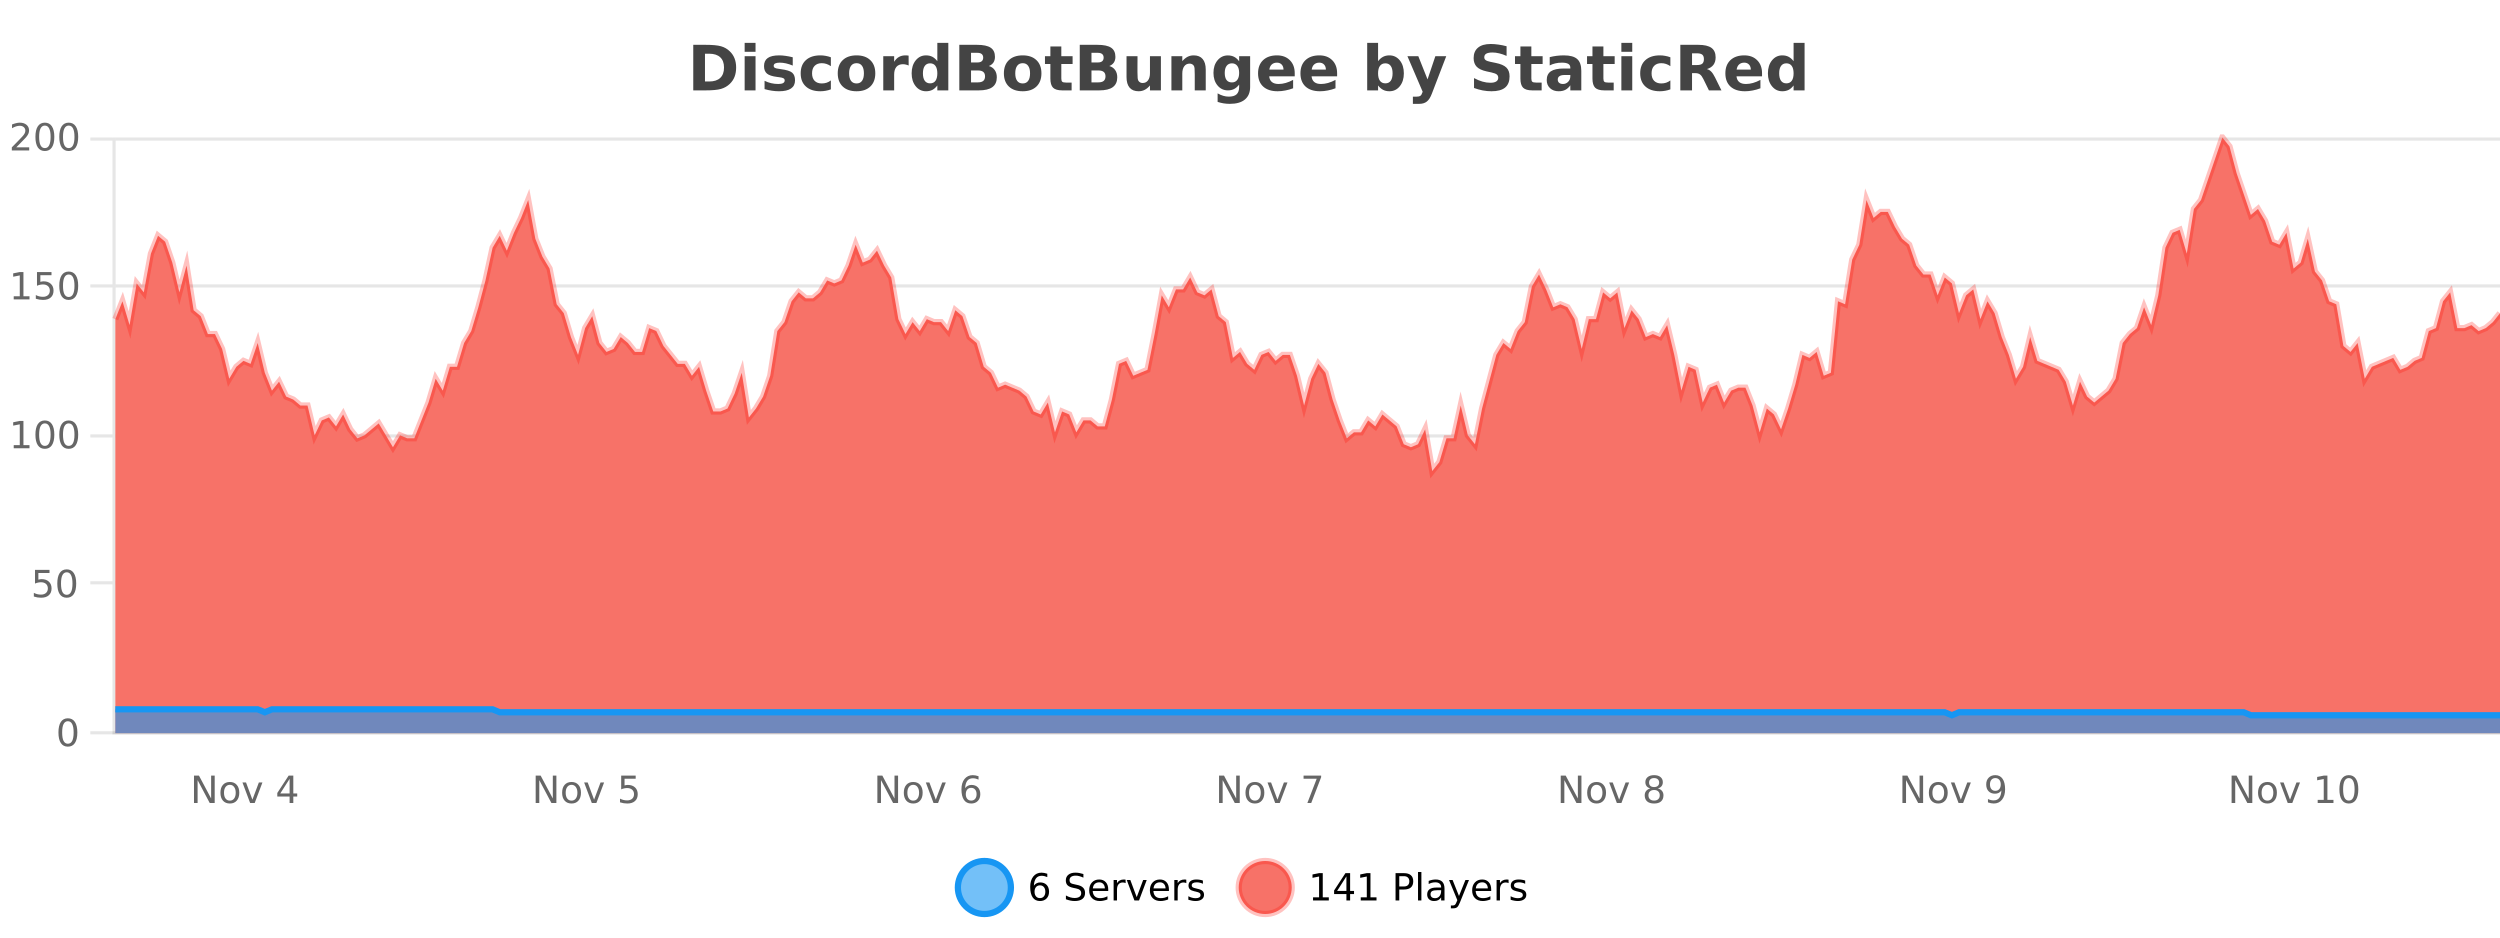 <?xml version="1.0" encoding="UTF-8"?>
<svg xmlns="http://www.w3.org/2000/svg" xmlns:xlink="http://www.w3.org/1999/xlink" width="800pt" height="300pt" viewBox="0 0 800 300" version="1.1">
<defs>
<clipPath id="clip1">
  <path d="M 278 263 L 352 263 L 352 300 L 278 300 Z M 278 263 "/>
</clipPath>
<clipPath id="clip2">
  <path d="M 368 263 L 442 263 L 442 300 L 368 300 Z M 368 263 "/>
</clipPath>
<clipPath id="clip3">
  <path d="M 36.906 44 L 800 44 L 800 234.602 L 36.906 234.602 Z M 36.906 44 "/>
</clipPath>
<clipPath id="clip4">
  <path d="M 35.906 43 L 800 43 L 800 180 L 35.906 180 Z M 35.906 43 "/>
</clipPath>
<clipPath id="clip5">
  <path d="M 36.906 226 L 800 226 L 800 234.602 L 36.906 234.602 Z M 36.906 226 "/>
</clipPath>
<clipPath id="clip6">
  <path d="M 35.906 198 L 800 198 L 800 235.602 L 35.906 235.602 Z M 35.906 198 "/>
</clipPath>
</defs>
<g id="surface2396646">
<rect x="0" y="0" width="800" height="300" style="fill:rgb(100%,100%,100%);fill-opacity:1;stroke:none;"/>
<path style="fill:none;stroke-width:1;stroke-linecap:butt;stroke-linejoin:miter;stroke:rgb(0%,0%,0%);stroke-opacity:0.098;stroke-miterlimit:10;" d="M 37 234.5 L 800 234.5 "/>
<path style="fill:none;stroke-width:1;stroke-linecap:butt;stroke-linejoin:miter;stroke:rgb(0%,0%,0%);stroke-opacity:0.098;stroke-miterlimit:10;" d="M 28.906 234.5 L 36 234.5 "/>
<path style="fill:none;stroke-width:1;stroke-linecap:butt;stroke-linejoin:miter;stroke:rgb(0%,0%,0%);stroke-opacity:0.098;stroke-miterlimit:10;" d="M 37 186.5 L 800 186.5 "/>
<path style="fill:none;stroke-width:1;stroke-linecap:butt;stroke-linejoin:miter;stroke:rgb(0%,0%,0%);stroke-opacity:0.098;stroke-miterlimit:10;" d="M 28.906 186.5 L 36 186.5 "/>
<path style="fill:none;stroke-width:1;stroke-linecap:butt;stroke-linejoin:miter;stroke:rgb(0%,0%,0%);stroke-opacity:0.098;stroke-miterlimit:10;" d="M 37 139.5 L 800 139.5 "/>
<path style="fill:none;stroke-width:1;stroke-linecap:butt;stroke-linejoin:miter;stroke:rgb(0%,0%,0%);stroke-opacity:0.098;stroke-miterlimit:10;" d="M 28.906 139.5 L 36 139.5 "/>
<path style="fill:none;stroke-width:1;stroke-linecap:butt;stroke-linejoin:miter;stroke:rgb(0%,0%,0%);stroke-opacity:0.098;stroke-miterlimit:10;" d="M 37 91.5 L 800 91.5 "/>
<path style="fill:none;stroke-width:1;stroke-linecap:butt;stroke-linejoin:miter;stroke:rgb(0%,0%,0%);stroke-opacity:0.098;stroke-miterlimit:10;" d="M 28.906 91.5 L 36 91.5 "/>
<path style="fill:none;stroke-width:1;stroke-linecap:butt;stroke-linejoin:miter;stroke:rgb(0%,0%,0%);stroke-opacity:0.098;stroke-miterlimit:10;" d="M 37 44.5 L 800 44.5 "/>
<path style="fill:none;stroke-width:1;stroke-linecap:butt;stroke-linejoin:miter;stroke:rgb(0%,0%,0%);stroke-opacity:0.098;stroke-miterlimit:10;" d="M 28.906 44.5 L 36 44.5 "/>
<path style=" stroke:none;fill-rule:nonzero;fill:rgb(9.02%,58.824%,95.294%);fill-opacity:0.6;" d="M 323.488 284 C 323.488 288.688 319.688 292.484 315.004 292.484 C 310.316 292.484 306.52 288.688 306.52 284 C 306.52 279.312 310.316 275.516 315.004 275.516 C 319.688 275.516 323.488 279.312 323.488 284 Z M 323.488 284 "/>
<g clip-path="url(#clip1)" clip-rule="nonzero">
<path style="fill:none;stroke-width:2;stroke-linecap:butt;stroke-linejoin:miter;stroke:rgb(9.02%,58.824%,95.294%);stroke-opacity:1;stroke-miterlimit:10;" d="M 323.488 284 C 323.488 288.688 319.688 292.484 315.004 292.484 C 310.316 292.484 306.52 288.688 306.52 284 C 306.52 279.312 310.316 275.516 315.004 275.516 C 319.688 275.516 323.488 279.312 323.488 284 Z M 323.488 284 "/>
</g>
<path style=" stroke:none;fill-rule:nonzero;fill:rgb(0%,0%,0%);fill-opacity:1;" d="M 332.789 283.312 C 332.258 283.312 331.836 283.496 331.523 283.859 C 331.211 284.227 331.055 284.719 331.055 285.344 C 331.055 285.98 331.211 286.48 331.523 286.844 C 331.836 287.211 332.258 287.391 332.789 287.391 C 333.32 287.391 333.734 287.211 334.039 286.844 C 334.352 286.48 334.508 285.98 334.508 285.344 C 334.508 284.719 334.352 284.227 334.039 283.859 C 333.734 283.496 333.32 283.312 332.789 283.312 Z M 335.133 279.594 L 335.133 280.672 C 334.828 280.539 334.527 280.434 334.227 280.359 C 333.922 280.289 333.625 280.25 333.336 280.25 C 332.555 280.25 331.953 280.516 331.539 281.047 C 331.133 281.57 330.898 282.359 330.836 283.422 C 331.062 283.09 331.352 282.836 331.695 282.656 C 332.047 282.469 332.434 282.375 332.852 282.375 C 333.727 282.375 334.418 282.641 334.93 283.172 C 335.438 283.703 335.695 284.43 335.695 285.344 C 335.695 286.25 335.43 286.977 334.898 287.516 C 334.367 288.059 333.664 288.328 332.789 288.328 C 331.766 288.328 330.992 287.945 330.461 287.172 C 329.93 286.391 329.664 285.266 329.664 283.797 C 329.664 282.414 329.992 281.309 330.648 280.484 C 331.305 279.664 332.184 279.25 333.289 279.25 C 333.578 279.25 333.875 279.281 334.18 279.344 C 334.48 279.398 334.797 279.48 335.133 279.594 Z M 346.688 279.688 L 346.688 280.844 C 346.238 280.637 345.812 280.48 345.406 280.375 C 345.008 280.262 344.629 280.203 344.266 280.203 C 343.617 280.203 343.117 280.328 342.766 280.578 C 342.422 280.828 342.25 281.188 342.25 281.656 C 342.25 282.043 342.363 282.336 342.594 282.531 C 342.82 282.73 343.266 282.887 343.922 283 L 344.625 283.156 C 345.508 283.324 346.16 283.621 346.578 284.047 C 347.004 284.465 347.219 285.027 347.219 285.734 C 347.219 286.59 346.93 287.234 346.359 287.672 C 345.797 288.109 344.961 288.328 343.859 288.328 C 343.453 288.328 343.016 288.281 342.547 288.188 C 342.078 288.094 341.594 287.953 341.094 287.766 L 341.094 286.547 C 341.57 286.82 342.039 287.023 342.5 287.156 C 342.969 287.293 343.422 287.359 343.859 287.359 C 344.535 287.359 345.055 287.23 345.422 286.969 C 345.797 286.699 345.984 286.32 345.984 285.828 C 345.984 285.402 345.848 285.07 345.578 284.828 C 345.316 284.578 344.883 284.398 344.281 284.281 L 343.562 284.141 C 342.676 283.965 342.035 283.688 341.641 283.312 C 341.254 282.938 341.062 282.418 341.062 281.75 C 341.062 280.969 341.332 280.359 341.875 279.922 C 342.414 279.477 343.164 279.25 344.125 279.25 C 344.539 279.25 344.957 279.289 345.375 279.359 C 345.801 279.434 346.238 279.543 346.688 279.688 Z M 354.633 284.609 L 354.633 285.125 L 349.664 285.125 C 349.715 285.875 349.938 286.445 350.336 286.828 C 350.742 287.215 351.297 287.406 352.008 287.406 C 352.422 287.406 352.824 287.359 353.211 287.266 C 353.605 287.164 353.996 287.008 354.383 286.797 L 354.383 287.828 C 353.984 287.984 353.586 288.105 353.18 288.188 C 352.773 288.281 352.359 288.328 351.945 288.328 C 350.902 288.328 350.074 288.027 349.461 287.422 C 348.844 286.809 348.539 285.98 348.539 284.938 C 348.539 283.867 348.828 283.016 349.414 282.391 C 349.996 281.758 350.777 281.438 351.758 281.438 C 352.641 281.438 353.34 281.727 353.852 282.297 C 354.371 282.859 354.633 283.633 354.633 284.609 Z M 353.555 284.281 C 353.543 283.699 353.375 283.23 353.055 282.875 C 352.73 282.523 352.305 282.344 351.773 282.344 C 351.168 282.344 350.684 282.516 350.32 282.859 C 349.965 283.203 349.762 283.684 349.711 284.297 Z M 360.203 282.594 C 360.078 282.531 359.941 282.484 359.797 282.453 C 359.66 282.414 359.504 282.391 359.328 282.391 C 358.723 282.391 358.254 282.59 357.922 282.984 C 357.598 283.383 357.438 283.953 357.438 284.703 L 357.438 288.156 L 356.359 288.156 L 356.359 281.594 L 357.438 281.594 L 357.438 282.609 C 357.664 282.215 357.961 281.922 358.328 281.734 C 358.691 281.539 359.133 281.438 359.656 281.438 C 359.727 281.438 359.805 281.445 359.891 281.453 C 359.984 281.465 360.082 281.48 360.188 281.5 Z M 360.562 281.594 L 361.703 281.594 L 363.75 287.094 L 365.812 281.594 L 366.953 281.594 L 364.484 288.156 L 363.016 288.156 Z M 374.055 284.609 L 374.055 285.125 L 369.086 285.125 C 369.137 285.875 369.359 286.445 369.758 286.828 C 370.164 287.215 370.719 287.406 371.43 287.406 C 371.844 287.406 372.246 287.359 372.633 287.266 C 373.027 287.164 373.418 287.008 373.805 286.797 L 373.805 287.828 C 373.406 287.984 373.008 288.105 372.602 288.188 C 372.195 288.281 371.781 288.328 371.367 288.328 C 370.324 288.328 369.496 288.027 368.883 287.422 C 368.266 286.809 367.961 285.98 367.961 284.938 C 367.961 283.867 368.25 283.016 368.836 282.391 C 369.418 281.758 370.199 281.438 371.18 281.438 C 372.062 281.438 372.762 281.727 373.273 282.297 C 373.793 282.859 374.055 283.633 374.055 284.609 Z M 372.977 284.281 C 372.965 283.699 372.797 283.23 372.477 282.875 C 372.152 282.523 371.727 282.344 371.195 282.344 C 370.59 282.344 370.105 282.516 369.742 282.859 C 369.387 283.203 369.184 283.684 369.133 284.297 Z M 379.625 282.594 C 379.5 282.531 379.363 282.484 379.219 282.453 C 379.082 282.414 378.926 282.391 378.75 282.391 C 378.145 282.391 377.676 282.59 377.344 282.984 C 377.02 283.383 376.859 283.953 376.859 284.703 L 376.859 288.156 L 375.781 288.156 L 375.781 281.594 L 376.859 281.594 L 376.859 282.609 C 377.086 282.215 377.383 281.922 377.75 281.734 C 378.113 281.539 378.555 281.438 379.078 281.438 C 379.148 281.438 379.227 281.445 379.312 281.453 C 379.406 281.465 379.504 281.48 379.609 281.5 Z M 384.93 281.781 L 384.93 282.812 C 384.625 282.656 384.309 282.543 383.977 282.469 C 383.652 282.387 383.312 282.344 382.961 282.344 C 382.43 282.344 382.027 282.43 381.758 282.594 C 381.484 282.75 381.352 282.996 381.352 283.328 C 381.352 283.578 381.445 283.777 381.633 283.922 C 381.828 284.059 382.219 284.188 382.805 284.312 L 383.164 284.406 C 383.934 284.562 384.48 284.793 384.805 285.094 C 385.125 285.398 385.289 285.812 385.289 286.344 C 385.289 286.961 385.043 287.445 384.555 287.797 C 384.074 288.152 383.414 288.328 382.57 288.328 C 382.215 288.328 381.844 288.289 381.461 288.219 C 381.086 288.156 380.688 288.059 380.273 287.922 L 380.273 286.797 C 380.668 287.008 381.059 287.164 381.445 287.266 C 381.828 287.371 382.215 287.422 382.602 287.422 C 383.102 287.422 383.484 287.34 383.758 287.172 C 384.039 286.996 384.18 286.746 384.18 286.422 C 384.18 286.133 384.078 285.906 383.883 285.75 C 383.684 285.594 383.25 285.445 382.586 285.297 L 382.211 285.219 C 381.543 285.074 381.059 284.855 380.758 284.562 C 380.465 284.273 380.32 283.875 380.32 283.375 C 380.32 282.75 380.539 282.273 380.977 281.938 C 381.414 281.605 382.031 281.438 382.836 281.438 C 383.23 281.438 383.605 281.469 383.961 281.531 C 384.312 281.586 384.637 281.668 384.93 281.781 Z M 325.004 277.016 "/>
<path style=" stroke:none;fill-rule:nonzero;fill:rgb(96.863%,44.706%,40.784%);fill-opacity:1;" d="M 413.355 284 C 413.355 288.688 409.555 292.484 404.871 292.484 C 400.184 292.484 396.387 288.688 396.387 284 C 396.387 279.312 400.184 275.516 404.871 275.516 C 409.555 275.516 413.355 279.312 413.355 284 Z M 413.355 284 "/>
<g clip-path="url(#clip2)" clip-rule="nonzero">
<path style="fill:none;stroke-width:2;stroke-linecap:butt;stroke-linejoin:miter;stroke:rgb(100%,4.706%,0%);stroke-opacity:0.247;stroke-miterlimit:10;" d="M 413.355 284 C 413.355 288.688 409.555 292.484 404.871 292.484 C 400.184 292.484 396.387 288.688 396.387 284 C 396.387 279.312 400.184 275.516 404.871 275.516 C 409.555 275.516 413.355 279.312 413.355 284 Z M 413.355 284 "/>
</g>
<path style=" stroke:none;fill-rule:nonzero;fill:rgb(0%,0%,0%);fill-opacity:1;" d="M 420.172 287.156 L 422.109 287.156 L 422.109 280.484 L 420 280.906 L 420 279.828 L 422.094 279.406 L 423.281 279.406 L 423.281 287.156 L 425.219 287.156 L 425.219 288.156 L 420.172 288.156 Z M 430.852 280.438 L 427.867 285.109 L 430.852 285.109 Z M 430.539 279.406 L 432.039 279.406 L 432.039 285.109 L 433.289 285.109 L 433.289 286.094 L 432.039 286.094 L 432.039 288.156 L 430.852 288.156 L 430.852 286.094 L 426.914 286.094 L 426.914 284.953 Z M 435.438 287.156 L 437.375 287.156 L 437.375 280.484 L 435.266 280.906 L 435.266 279.828 L 437.359 279.406 L 438.547 279.406 L 438.547 287.156 L 440.484 287.156 L 440.484 288.156 L 435.438 288.156 Z M 447.766 280.375 L 447.766 283.672 L 449.25 283.672 C 449.801 283.672 450.227 283.531 450.531 283.25 C 450.832 282.961 450.984 282.547 450.984 282.016 C 450.984 281.496 450.832 281.094 450.531 280.812 C 450.227 280.523 449.801 280.375 449.25 280.375 Z M 446.578 279.406 L 449.25 279.406 C 450.238 279.406 450.984 279.633 451.484 280.078 C 451.984 280.516 452.234 281.164 452.234 282.016 C 452.234 282.883 451.984 283.539 451.484 283.984 C 450.984 284.422 450.238 284.641 449.25 284.641 L 447.766 284.641 L 447.766 288.156 L 446.578 288.156 Z M 453.766 279.031 L 454.844 279.031 L 454.844 288.156 L 453.766 288.156 Z M 460.086 284.859 C 459.219 284.859 458.617 284.961 458.273 285.156 C 457.938 285.355 457.773 285.695 457.773 286.172 C 457.773 286.559 457.898 286.867 458.148 287.094 C 458.406 287.312 458.75 287.422 459.18 287.422 C 459.781 287.422 460.262 287.215 460.617 286.797 C 460.98 286.371 461.164 285.805 461.164 285.094 L 461.164 284.859 Z M 462.242 284.406 L 462.242 288.156 L 461.164 288.156 L 461.164 287.156 C 460.914 287.555 460.605 287.852 460.242 288.047 C 459.875 288.234 459.43 288.328 458.898 288.328 C 458.219 288.328 457.684 288.141 457.289 287.766 C 456.891 287.383 456.695 286.875 456.695 286.25 C 456.695 285.512 456.938 284.953 457.43 284.578 C 457.93 284.203 458.668 284.016 459.648 284.016 L 461.164 284.016 L 461.164 283.906 C 461.164 283.406 460.996 283.023 460.664 282.75 C 460.34 282.48 459.887 282.344 459.305 282.344 C 458.93 282.344 458.559 282.391 458.195 282.484 C 457.84 282.578 457.5 282.715 457.18 282.891 L 457.18 281.891 C 457.574 281.734 457.953 281.621 458.32 281.547 C 458.695 281.477 459.059 281.438 459.414 281.438 C 460.359 281.438 461.07 281.684 461.539 282.172 C 462.008 282.664 462.242 283.406 462.242 284.406 Z M 467.188 288.766 C 466.883 289.547 466.586 290.055 466.297 290.297 C 466.004 290.535 465.617 290.656 465.141 290.656 L 464.281 290.656 L 464.281 289.75 L 464.906 289.75 C 465.207 289.75 465.438 289.676 465.594 289.531 C 465.758 289.395 465.941 289.066 466.141 288.547 L 466.344 288.047 L 463.688 281.594 L 464.828 281.594 L 466.875 286.719 L 468.938 281.594 L 470.078 281.594 Z M 477.18 284.609 L 477.18 285.125 L 472.211 285.125 C 472.262 285.875 472.484 286.445 472.883 286.828 C 473.289 287.215 473.844 287.406 474.555 287.406 C 474.969 287.406 475.371 287.359 475.758 287.266 C 476.152 287.164 476.543 287.008 476.93 286.797 L 476.93 287.828 C 476.531 287.984 476.133 288.105 475.727 288.188 C 475.32 288.281 474.906 288.328 474.492 288.328 C 473.449 288.328 472.621 288.027 472.008 287.422 C 471.391 286.809 471.086 285.98 471.086 284.938 C 471.086 283.867 471.375 283.016 471.961 282.391 C 472.543 281.758 473.324 281.438 474.305 281.438 C 475.188 281.438 475.887 281.727 476.398 282.297 C 476.918 282.859 477.18 283.633 477.18 284.609 Z M 476.102 284.281 C 476.09 283.699 475.922 283.23 475.602 282.875 C 475.277 282.523 474.852 282.344 474.32 282.344 C 473.715 282.344 473.23 282.516 472.867 282.859 C 472.512 283.203 472.309 283.684 472.258 284.297 Z M 482.75 282.594 C 482.625 282.531 482.488 282.484 482.344 282.453 C 482.207 282.414 482.051 282.391 481.875 282.391 C 481.27 282.391 480.801 282.59 480.469 282.984 C 480.145 283.383 479.984 283.953 479.984 284.703 L 479.984 288.156 L 478.906 288.156 L 478.906 281.594 L 479.984 281.594 L 479.984 282.609 C 480.211 282.215 480.508 281.922 480.875 281.734 C 481.238 281.539 481.68 281.438 482.203 281.438 C 482.273 281.438 482.352 281.445 482.438 281.453 C 482.531 281.465 482.629 281.48 482.734 281.5 Z M 488.059 281.781 L 488.059 282.812 C 487.754 282.656 487.438 282.543 487.105 282.469 C 486.781 282.387 486.441 282.344 486.09 282.344 C 485.559 282.344 485.156 282.43 484.887 282.594 C 484.613 282.75 484.48 282.996 484.48 283.328 C 484.48 283.578 484.574 283.777 484.762 283.922 C 484.957 284.059 485.348 284.188 485.934 284.312 L 486.293 284.406 C 487.062 284.562 487.609 284.793 487.934 285.094 C 488.254 285.398 488.418 285.812 488.418 286.344 C 488.418 286.961 488.172 287.445 487.684 287.797 C 487.203 288.152 486.543 288.328 485.699 288.328 C 485.344 288.328 484.973 288.289 484.59 288.219 C 484.215 288.156 483.816 288.059 483.402 287.922 L 483.402 286.797 C 483.797 287.008 484.188 287.164 484.574 287.266 C 484.957 287.371 485.344 287.422 485.73 287.422 C 486.23 287.422 486.613 287.34 486.887 287.172 C 487.168 286.996 487.309 286.746 487.309 286.422 C 487.309 286.133 487.207 285.906 487.012 285.75 C 486.812 285.594 486.379 285.445 485.715 285.297 L 485.34 285.219 C 484.672 285.074 484.188 284.855 483.887 284.562 C 483.594 284.273 483.449 283.875 483.449 283.375 C 483.449 282.75 483.668 282.273 484.105 281.938 C 484.543 281.605 485.16 281.438 485.965 281.438 C 486.359 281.438 486.734 281.469 487.09 281.531 C 487.441 281.586 487.766 281.668 488.059 281.781 Z M 414.871 277.016 "/>
<path style=" stroke:none;fill-rule:nonzero;fill:rgb(26.667%,26.667%,26.667%);fill-opacity:1;" d="M 225.594 17.188 L 225.594 26.078 L 226.938 26.078 C 228.477 26.078 229.656 25.699 230.469 24.938 C 231.281 24.18 231.688 23.07 231.688 21.609 C 231.688 20.172 231.281 19.078 230.469 18.328 C 229.664 17.57 228.488 17.188 226.938 17.188 Z M 221.844 14.344 L 225.797 14.344 C 228.016 14.344 229.664 14.5 230.75 14.812 C 231.832 15.125 232.758 15.664 233.531 16.422 C 234.219 17.078 234.727 17.84 235.062 18.703 C 235.395 19.559 235.562 20.527 235.562 21.609 C 235.562 22.715 235.395 23.699 235.062 24.562 C 234.727 25.43 234.219 26.188 233.531 26.844 C 232.75 27.594 231.812 28.133 230.719 28.453 C 229.625 28.766 227.984 28.922 225.797 28.922 L 221.844 28.922 Z M 238.289 17.984 L 241.773 17.984 L 241.773 28.922 L 238.289 28.922 Z M 238.289 13.719 L 241.773 13.719 L 241.773 16.578 L 238.289 16.578 Z M 253.676 18.328 L 253.676 20.984 C 252.934 20.672 252.215 20.438 251.52 20.281 C 250.82 20.125 250.16 20.047 249.535 20.047 C 248.879 20.047 248.387 20.133 248.066 20.297 C 247.742 20.465 247.582 20.719 247.582 21.062 C 247.582 21.344 247.699 21.559 247.941 21.703 C 248.191 21.852 248.629 21.961 249.254 22.031 L 249.879 22.125 C 251.668 22.355 252.871 22.73 253.488 23.25 C 254.102 23.773 254.41 24.59 254.41 25.703 C 254.41 26.871 253.977 27.746 253.113 28.328 C 252.258 28.914 250.98 29.203 249.285 29.203 C 248.555 29.203 247.805 29.145 247.035 29.031 C 246.262 28.918 245.473 28.746 244.66 28.516 L 244.66 25.859 C 245.355 26.203 246.07 26.461 246.801 26.625 C 247.527 26.793 248.273 26.875 249.035 26.875 C 249.723 26.875 250.238 26.781 250.582 26.594 C 250.926 26.406 251.098 26.125 251.098 25.75 C 251.098 25.438 250.977 25.211 250.738 25.062 C 250.496 24.906 250.023 24.789 249.316 24.703 L 248.707 24.625 C 247.145 24.43 246.051 24.07 245.426 23.547 C 244.801 23.016 244.488 22.215 244.488 21.141 C 244.488 19.984 244.883 19.125 245.676 18.562 C 246.477 18 247.695 17.719 249.332 17.719 C 249.977 17.719 250.652 17.773 251.363 17.875 C 252.07 17.969 252.84 18.121 253.676 18.328 Z M 265.875 18.328 L 265.875 21.172 C 265.406 20.852 264.93 20.609 264.453 20.453 C 263.973 20.297 263.473 20.219 262.953 20.219 C 261.984 20.219 261.223 20.508 260.672 21.078 C 260.129 21.641 259.859 22.438 259.859 23.469 C 259.859 24.492 260.129 25.289 260.672 25.859 C 261.223 26.422 261.984 26.703 262.953 26.703 C 263.504 26.703 264.023 26.625 264.516 26.469 C 265.004 26.305 265.457 26.059 265.875 25.734 L 265.875 28.594 C 265.332 28.805 264.781 28.953 264.219 29.047 C 263.656 29.148 263.086 29.203 262.516 29.203 C 260.547 29.203 259.004 28.699 257.891 27.688 C 256.773 26.68 256.219 25.273 256.219 23.469 C 256.219 21.656 256.773 20.246 257.891 19.234 C 259.004 18.227 260.547 17.719 262.516 17.719 C 263.086 17.719 263.648 17.773 264.203 17.875 C 264.766 17.969 265.32 18.121 265.875 18.328 Z M 274.109 20.219 C 273.328 20.219 272.734 20.5 272.328 21.062 C 271.922 21.617 271.719 22.418 271.719 23.469 C 271.719 24.512 271.922 25.312 272.328 25.875 C 272.734 26.43 273.328 26.703 274.109 26.703 C 274.867 26.703 275.445 26.43 275.844 25.875 C 276.25 25.312 276.453 24.512 276.453 23.469 C 276.453 22.418 276.25 21.617 275.844 21.062 C 275.445 20.5 274.867 20.219 274.109 20.219 Z M 274.109 17.719 C 275.984 17.719 277.445 18.23 278.5 19.25 C 279.562 20.262 280.094 21.668 280.094 23.469 C 280.094 25.262 279.562 26.668 278.5 27.688 C 277.445 28.699 275.984 29.203 274.109 29.203 C 272.211 29.203 270.734 28.699 269.672 27.688 C 268.609 26.668 268.078 25.262 268.078 23.469 C 268.078 21.668 268.609 20.262 269.672 19.25 C 270.734 18.23 272.211 17.719 274.109 17.719 Z M 290.77 20.969 C 290.457 20.824 290.148 20.719 289.848 20.656 C 289.543 20.586 289.242 20.547 288.941 20.547 C 288.035 20.547 287.336 20.836 286.848 21.406 C 286.367 21.98 286.129 22.805 286.129 23.875 L 286.129 28.922 L 282.645 28.922 L 282.645 17.984 L 286.129 17.984 L 286.129 19.781 C 286.574 19.062 287.09 18.543 287.676 18.219 C 288.258 17.887 288.957 17.719 289.77 17.719 C 289.895 17.719 290.023 17.727 290.16 17.734 C 290.293 17.746 290.492 17.766 290.754 17.797 Z M 299.945 19.578 L 299.945 13.719 L 303.461 13.719 L 303.461 28.922 L 299.945 28.922 L 299.945 27.344 C 299.465 27.992 298.934 28.465 298.352 28.766 C 297.766 29.055 297.094 29.203 296.336 29.203 C 294.992 29.203 293.887 28.668 293.023 27.594 C 292.156 26.523 291.727 25.148 291.727 23.469 C 291.727 21.781 292.156 20.402 293.023 19.328 C 293.887 18.258 294.992 17.719 296.336 17.719 C 297.094 17.719 297.766 17.871 298.352 18.172 C 298.934 18.477 299.465 18.945 299.945 19.578 Z M 297.633 26.672 C 298.383 26.672 298.953 26.402 299.352 25.859 C 299.746 25.309 299.945 24.512 299.945 23.469 C 299.945 22.43 299.746 21.637 299.352 21.094 C 298.953 20.543 298.383 20.266 297.633 20.266 C 296.891 20.266 296.324 20.543 295.93 21.094 C 295.531 21.637 295.336 22.43 295.336 23.469 C 295.336 24.512 295.531 25.309 295.93 25.859 C 296.324 26.402 296.891 26.672 297.633 26.672 Z M 312.809 19.984 C 313.402 19.984 313.848 19.855 314.152 19.594 C 314.465 19.336 314.621 18.949 314.621 18.438 C 314.621 17.938 314.465 17.559 314.152 17.297 C 313.848 17.039 313.402 16.906 312.809 16.906 L 310.73 16.906 L 310.73 19.984 Z M 312.934 26.359 C 313.691 26.359 314.262 26.203 314.637 25.891 C 315.02 25.57 315.215 25.086 315.215 24.438 C 315.215 23.805 315.027 23.328 314.652 23.016 C 314.277 22.703 313.703 22.547 312.934 22.547 L 310.73 22.547 L 310.73 26.359 Z M 316.434 21.125 C 317.246 21.355 317.871 21.789 318.309 22.422 C 318.754 23.047 318.98 23.82 318.98 24.734 C 318.98 26.141 318.5 27.195 317.543 27.891 C 316.594 28.578 315.152 28.922 313.215 28.922 L 306.98 28.922 L 306.98 14.344 L 312.621 14.344 C 314.641 14.344 316.105 14.652 317.012 15.266 C 317.926 15.871 318.387 16.852 318.387 18.203 C 318.387 18.914 318.219 19.516 317.887 20.016 C 317.551 20.508 317.066 20.875 316.434 21.125 Z M 327.273 20.219 C 326.492 20.219 325.898 20.5 325.492 21.062 C 325.086 21.617 324.883 22.418 324.883 23.469 C 324.883 24.512 325.086 25.312 325.492 25.875 C 325.898 26.43 326.492 26.703 327.273 26.703 C 328.031 26.703 328.609 26.43 329.008 25.875 C 329.414 25.312 329.617 24.512 329.617 23.469 C 329.617 22.418 329.414 21.617 329.008 21.062 C 328.609 20.5 328.031 20.219 327.273 20.219 Z M 327.273 17.719 C 329.148 17.719 330.609 18.23 331.664 19.25 C 332.727 20.262 333.258 21.668 333.258 23.469 C 333.258 25.262 332.727 26.668 331.664 27.688 C 330.609 28.699 329.148 29.203 327.273 29.203 C 325.375 29.203 323.898 28.699 322.836 27.688 C 321.773 26.668 321.242 25.262 321.242 23.469 C 321.242 21.668 321.773 20.262 322.836 19.25 C 323.898 18.23 325.375 17.719 327.273 17.719 Z M 339.621 14.875 L 339.621 17.984 L 343.23 17.984 L 343.23 20.484 L 339.621 20.484 L 339.621 25.125 C 339.621 25.637 339.719 25.98 339.918 26.156 C 340.125 26.336 340.527 26.422 341.121 26.422 L 342.918 26.422 L 342.918 28.922 L 339.918 28.922 C 338.543 28.922 337.562 28.637 336.98 28.062 C 336.406 27.48 336.121 26.5 336.121 25.125 L 336.121 20.484 L 334.387 20.484 L 334.387 17.984 L 336.121 17.984 L 336.121 14.875 Z M 351.352 19.984 C 351.945 19.984 352.391 19.855 352.695 19.594 C 353.008 19.336 353.164 18.949 353.164 18.438 C 353.164 17.938 353.008 17.559 352.695 17.297 C 352.391 17.039 351.945 16.906 351.352 16.906 L 349.273 16.906 L 349.273 19.984 Z M 351.477 26.359 C 352.234 26.359 352.805 26.203 353.18 25.891 C 353.562 25.57 353.758 25.086 353.758 24.438 C 353.758 23.805 353.57 23.328 353.195 23.016 C 352.82 22.703 352.246 22.547 351.477 22.547 L 349.273 22.547 L 349.273 26.359 Z M 354.977 21.125 C 355.789 21.355 356.414 21.789 356.852 22.422 C 357.297 23.047 357.523 23.82 357.523 24.734 C 357.523 26.141 357.043 27.195 356.086 27.891 C 355.137 28.578 353.695 28.922 351.758 28.922 L 345.523 28.922 L 345.523 14.344 L 351.164 14.344 C 353.184 14.344 354.648 14.652 355.555 15.266 C 356.469 15.871 356.93 16.852 356.93 18.203 C 356.93 18.914 356.762 19.516 356.43 20.016 C 356.094 20.508 355.609 20.875 354.977 21.125 Z M 360.488 24.656 L 360.488 17.984 L 364.004 17.984 L 364.004 19.078 C 364.004 19.672 363.996 20.418 363.988 21.312 C 363.988 22.211 363.988 22.805 363.988 23.094 C 363.988 23.98 364.008 24.617 364.051 25 C 364.102 25.387 364.18 25.668 364.285 25.844 C 364.43 26.074 364.617 26.25 364.848 26.375 C 365.074 26.5 365.34 26.562 365.645 26.562 C 366.371 26.562 366.945 26.281 367.363 25.719 C 367.777 25.156 367.988 24.383 367.988 23.391 L 367.988 17.984 L 371.488 17.984 L 371.488 28.922 L 367.988 28.922 L 367.988 27.344 C 367.457 27.98 366.895 28.449 366.301 28.75 C 365.715 29.051 365.07 29.203 364.363 29.203 C 363.102 29.203 362.137 28.82 361.473 28.047 C 360.816 27.266 360.488 26.137 360.488 24.656 Z M 385.836 22.266 L 385.836 28.922 L 382.32 28.922 L 382.32 23.828 C 382.32 22.883 382.297 22.23 382.258 21.875 C 382.215 21.512 382.141 21.246 382.039 21.078 C 381.902 20.852 381.715 20.672 381.477 20.547 C 381.246 20.422 380.98 20.359 380.68 20.359 C 379.949 20.359 379.375 20.641 378.961 21.203 C 378.543 21.766 378.336 22.547 378.336 23.547 L 378.336 28.922 L 374.852 28.922 L 374.852 17.984 L 378.336 17.984 L 378.336 19.578 C 378.867 18.945 379.43 18.477 380.023 18.172 C 380.617 17.871 381.266 17.719 381.977 17.719 C 383.246 17.719 384.203 18.109 384.852 18.891 C 385.508 19.664 385.836 20.789 385.836 22.266 Z M 396.527 27.062 C 396.047 27.699 395.516 28.168 394.934 28.469 C 394.348 28.773 393.676 28.922 392.918 28.922 C 391.582 28.922 390.48 28.398 389.605 27.344 C 388.738 26.293 388.309 24.953 388.309 23.328 C 388.309 21.695 388.738 20.355 389.605 19.312 C 390.48 18.262 391.582 17.734 392.918 17.734 C 393.676 17.734 394.348 17.887 394.934 18.188 C 395.516 18.492 396.047 18.965 396.527 19.609 L 396.527 17.984 L 400.043 17.984 L 400.043 27.812 C 400.043 29.57 399.484 30.914 398.371 31.844 C 397.266 32.77 395.656 33.234 393.543 33.234 C 392.863 33.234 392.203 33.18 391.559 33.078 C 390.922 32.973 390.281 32.816 389.637 32.609 L 389.637 29.875 C 390.25 30.227 390.848 30.488 391.434 30.656 C 392.016 30.832 392.605 30.922 393.199 30.922 C 394.344 30.922 395.184 30.672 395.715 30.172 C 396.254 29.672 396.527 28.887 396.527 27.812 Z M 394.215 20.266 C 393.496 20.266 392.934 20.531 392.527 21.062 C 392.121 21.594 391.918 22.352 391.918 23.328 C 391.918 24.328 392.109 25.09 392.496 25.609 C 392.891 26.121 393.465 26.375 394.215 26.375 C 394.941 26.375 395.512 26.109 395.918 25.578 C 396.324 25.047 396.527 24.297 396.527 23.328 C 396.527 22.352 396.324 21.594 395.918 21.062 C 395.512 20.531 394.941 20.266 394.215 20.266 Z M 414.312 23.422 L 414.312 24.422 L 406.141 24.422 C 406.223 25.246 406.52 25.859 407.031 26.266 C 407.539 26.672 408.25 26.875 409.156 26.875 C 409.895 26.875 410.648 26.766 411.422 26.547 C 412.191 26.328 412.984 26 413.797 25.562 L 413.797 28.25 C 412.973 28.562 412.145 28.797 411.312 28.953 C 410.488 29.117 409.664 29.203 408.844 29.203 C 406.863 29.203 405.32 28.703 404.219 27.703 C 403.125 26.695 402.578 25.281 402.578 23.469 C 402.578 21.68 403.113 20.273 404.188 19.25 C 405.27 18.23 406.754 17.719 408.641 17.719 C 410.359 17.719 411.734 18.242 412.766 19.281 C 413.797 20.312 414.312 21.695 414.312 23.422 Z M 410.719 22.266 C 410.719 21.602 410.523 21.062 410.141 20.656 C 409.754 20.25 409.25 20.047 408.625 20.047 C 407.945 20.047 407.395 20.242 406.969 20.625 C 406.551 21 406.289 21.547 406.188 22.266 Z M 427.875 23.422 L 427.875 24.422 L 419.703 24.422 C 419.785 25.246 420.082 25.859 420.594 26.266 C 421.102 26.672 421.812 26.875 422.719 26.875 C 423.457 26.875 424.211 26.766 424.984 26.547 C 425.754 26.328 426.547 26 427.359 25.562 L 427.359 28.25 C 426.535 28.562 425.707 28.797 424.875 28.953 C 424.051 29.117 423.227 29.203 422.406 29.203 C 420.426 29.203 418.883 28.703 417.781 27.703 C 416.688 26.695 416.141 25.281 416.141 23.469 C 416.141 21.68 416.676 20.273 417.75 19.25 C 418.832 18.23 420.316 17.719 422.203 17.719 C 423.922 17.719 425.297 18.242 426.328 19.281 C 427.359 20.312 427.875 21.695 427.875 23.422 Z M 424.281 22.266 C 424.281 21.602 424.086 21.062 423.703 20.656 C 423.316 20.25 422.812 20.047 422.188 20.047 C 421.508 20.047 420.957 20.242 420.531 20.625 C 420.113 21 419.852 21.547 419.75 22.266 Z M 443.312 26.672 C 444.062 26.672 444.633 26.402 445.031 25.859 C 445.426 25.309 445.625 24.512 445.625 23.469 C 445.625 22.43 445.426 21.637 445.031 21.094 C 444.633 20.543 444.062 20.266 443.312 20.266 C 442.562 20.266 441.984 20.543 441.578 21.094 C 441.18 21.637 440.984 22.43 440.984 23.469 C 440.984 24.5 441.18 25.293 441.578 25.844 C 441.984 26.398 442.562 26.672 443.312 26.672 Z M 440.984 19.578 C 441.473 18.945 442.008 18.477 442.594 18.172 C 443.176 17.871 443.848 17.719 444.609 17.719 C 445.961 17.719 447.07 18.258 447.938 19.328 C 448.801 20.402 449.234 21.781 449.234 23.469 C 449.234 25.148 448.801 26.523 447.938 27.594 C 447.07 28.668 445.961 29.203 444.609 29.203 C 443.848 29.203 443.176 29.051 442.594 28.75 C 442.008 28.449 441.473 27.98 440.984 27.344 L 440.984 28.922 L 437.5 28.922 L 437.5 13.719 L 440.984 13.719 Z M 450.375 17.984 L 453.859 17.984 L 456.812 25.406 L 459.312 17.984 L 462.797 17.984 L 458.203 29.953 C 457.742 31.172 457.203 32.02 456.578 32.5 C 455.961 32.988 455.156 33.234 454.156 33.234 L 452.125 33.234 L 452.125 30.938 L 453.219 30.938 C 453.812 30.938 454.242 30.844 454.516 30.656 C 454.785 30.469 454.992 30.129 455.141 29.641 L 455.25 29.344 Z M 482.109 14.797 L 482.109 17.891 C 481.305 17.527 480.523 17.258 479.766 17.078 C 479.004 16.891 478.285 16.797 477.609 16.797 C 476.711 16.797 476.047 16.922 475.609 17.172 C 475.18 17.422 474.969 17.809 474.969 18.328 C 474.969 18.715 475.113 19.016 475.406 19.234 C 475.695 19.453 476.223 19.641 476.984 19.797 L 478.578 20.125 C 480.203 20.449 481.352 20.945 482.031 21.609 C 482.719 22.277 483.062 23.219 483.062 24.438 C 483.062 26.043 482.582 27.242 481.625 28.031 C 480.676 28.812 479.223 29.203 477.266 29.203 C 476.336 29.203 475.406 29.113 474.469 28.938 C 473.539 28.762 472.613 28.5 471.688 28.156 L 471.688 24.984 C 472.613 25.484 473.508 25.859 474.375 26.109 C 475.25 26.359 476.094 26.484 476.906 26.484 C 477.727 26.484 478.352 26.352 478.781 26.078 C 479.219 25.797 479.438 25.402 479.438 24.891 C 479.438 24.445 479.285 24.094 478.984 23.844 C 478.691 23.594 478.102 23.371 477.219 23.172 L 475.766 22.859 C 474.305 22.547 473.238 22.055 472.562 21.375 C 471.895 20.688 471.562 19.762 471.562 18.594 C 471.562 17.148 472.031 16.031 472.969 15.25 C 473.906 14.469 475.254 14.078 477.016 14.078 C 477.816 14.078 478.641 14.141 479.484 14.266 C 480.328 14.383 481.203 14.559 482.109 14.797 Z M 490.031 14.875 L 490.031 17.984 L 493.641 17.984 L 493.641 20.484 L 490.031 20.484 L 490.031 25.125 C 490.031 25.637 490.129 25.98 490.328 26.156 C 490.535 26.336 490.938 26.422 491.531 26.422 L 493.328 26.422 L 493.328 28.922 L 490.328 28.922 C 488.953 28.922 487.973 28.637 487.391 28.062 C 486.816 27.48 486.531 26.5 486.531 25.125 L 486.531 20.484 L 484.797 20.484 L 484.797 17.984 L 486.531 17.984 L 486.531 14.875 Z M 500.672 24 C 499.941 24 499.395 24.125 499.031 24.375 C 498.664 24.617 498.484 24.98 498.484 25.469 C 498.484 25.906 498.629 26.25 498.922 26.5 C 499.223 26.75 499.633 26.875 500.156 26.875 C 500.812 26.875 501.363 26.641 501.812 26.172 C 502.27 25.703 502.5 25.117 502.5 24.406 L 502.5 24 Z M 506.016 22.688 L 506.016 28.922 L 502.5 28.922 L 502.5 27.297 C 502.031 27.965 501.5 28.449 500.906 28.75 C 500.32 29.051 499.609 29.203 498.766 29.203 C 497.641 29.203 496.723 28.875 496.016 28.219 C 495.305 27.555 494.953 26.695 494.953 25.641 C 494.953 24.359 495.391 23.422 496.266 22.828 C 497.148 22.227 498.539 21.922 500.438 21.922 L 502.5 21.922 L 502.5 21.641 C 502.5 21.09 502.281 20.688 501.844 20.438 C 501.406 20.18 500.723 20.047 499.797 20.047 C 499.047 20.047 498.348 20.125 497.703 20.281 C 497.055 20.43 496.457 20.648 495.906 20.938 L 495.906 18.281 C 496.656 18.094 497.406 17.953 498.156 17.859 C 498.914 17.766 499.676 17.719 500.438 17.719 C 502.406 17.719 503.828 18.109 504.703 18.891 C 505.578 19.664 506.016 20.93 506.016 22.688 Z M 513.086 14.875 L 513.086 17.984 L 516.695 17.984 L 516.695 20.484 L 513.086 20.484 L 513.086 25.125 C 513.086 25.637 513.184 25.98 513.383 26.156 C 513.59 26.336 513.992 26.422 514.586 26.422 L 516.383 26.422 L 516.383 28.922 L 513.383 28.922 C 512.008 28.922 511.027 28.637 510.445 28.062 C 509.871 27.48 509.586 26.5 509.586 25.125 L 509.586 20.484 L 507.852 20.484 L 507.852 17.984 L 509.586 17.984 L 509.586 14.875 Z M 518.836 17.984 L 522.32 17.984 L 522.32 28.922 L 518.836 28.922 Z M 518.836 13.719 L 522.32 13.719 L 522.32 16.578 L 518.836 16.578 Z M 534.52 18.328 L 534.52 21.172 C 534.051 20.852 533.574 20.609 533.098 20.453 C 532.617 20.297 532.117 20.219 531.598 20.219 C 530.629 20.219 529.867 20.508 529.316 21.078 C 528.773 21.641 528.504 22.438 528.504 23.469 C 528.504 24.492 528.773 25.289 529.316 25.859 C 529.867 26.422 530.629 26.703 531.598 26.703 C 532.148 26.703 532.668 26.625 533.16 26.469 C 533.648 26.305 534.102 26.059 534.52 25.734 L 534.52 28.594 C 533.977 28.805 533.426 28.953 532.863 29.047 C 532.301 29.148 531.73 29.203 531.16 29.203 C 529.191 29.203 527.648 28.699 526.535 27.688 C 525.418 26.68 524.863 25.273 524.863 23.469 C 524.863 21.656 525.418 20.246 526.535 19.234 C 527.648 18.227 529.191 17.719 531.16 17.719 C 531.73 17.719 532.293 17.773 532.848 17.875 C 533.41 17.969 533.965 18.121 534.52 18.328 Z M 543.031 20.812 C 543.82 20.812 544.391 20.668 544.734 20.375 C 545.078 20.074 545.25 19.59 545.25 18.922 C 545.25 18.258 545.078 17.781 544.734 17.5 C 544.391 17.211 543.82 17.062 543.031 17.062 L 541.453 17.062 L 541.453 20.812 Z M 541.453 23.406 L 541.453 28.922 L 537.703 28.922 L 537.703 14.344 L 543.438 14.344 C 545.352 14.344 546.758 14.668 547.656 15.312 C 548.551 15.961 549 16.977 549 18.359 C 549 19.328 548.766 20.125 548.297 20.75 C 547.836 21.367 547.141 21.82 546.203 22.109 C 546.711 22.227 547.172 22.492 547.578 22.906 C 547.984 23.312 548.395 23.938 548.812 24.781 L 550.859 28.922 L 546.859 28.922 L 545.078 25.297 C 544.723 24.57 544.359 24.074 543.984 23.812 C 543.617 23.543 543.129 23.406 542.516 23.406 Z M 563.852 23.422 L 563.852 24.422 L 555.68 24.422 C 555.762 25.246 556.059 25.859 556.57 26.266 C 557.078 26.672 557.789 26.875 558.695 26.875 C 559.434 26.875 560.188 26.766 560.961 26.547 C 561.73 26.328 562.523 26 563.336 25.562 L 563.336 28.25 C 562.512 28.562 561.684 28.797 560.852 28.953 C 560.027 29.117 559.203 29.203 558.383 29.203 C 556.402 29.203 554.859 28.703 553.758 27.703 C 552.664 26.695 552.117 25.281 552.117 23.469 C 552.117 21.68 552.652 20.273 553.727 19.25 C 554.809 18.23 556.293 17.719 558.18 17.719 C 559.898 17.719 561.273 18.242 562.305 19.281 C 563.336 20.312 563.852 21.695 563.852 23.422 Z M 560.258 22.266 C 560.258 21.602 560.062 21.062 559.68 20.656 C 559.293 20.25 558.789 20.047 558.164 20.047 C 557.484 20.047 556.934 20.242 556.508 20.625 C 556.09 21 555.828 21.547 555.727 22.266 Z M 573.949 19.578 L 573.949 13.719 L 577.465 13.719 L 577.465 28.922 L 573.949 28.922 L 573.949 27.344 C 573.469 27.992 572.938 28.465 572.355 28.766 C 571.77 29.055 571.098 29.203 570.34 29.203 C 568.996 29.203 567.891 28.668 567.027 27.594 C 566.16 26.523 565.73 25.148 565.73 23.469 C 565.73 21.781 566.16 20.402 567.027 19.328 C 567.891 18.258 568.996 17.719 570.34 17.719 C 571.098 17.719 571.77 17.871 572.355 18.172 C 572.938 18.477 573.469 18.945 573.949 19.578 Z M 571.637 26.672 C 572.387 26.672 572.957 26.402 573.355 25.859 C 573.75 25.309 573.949 24.512 573.949 23.469 C 573.949 22.43 573.75 21.637 573.355 21.094 C 572.957 20.543 572.387 20.266 571.637 20.266 C 570.895 20.266 570.328 20.543 569.934 21.094 C 569.535 21.637 569.34 22.43 569.34 23.469 C 569.34 24.512 569.535 25.309 569.934 25.859 C 570.328 26.402 570.895 26.672 571.637 26.672 Z M 220 10.359 "/>
<path style="fill:none;stroke-width:1;stroke-linecap:butt;stroke-linejoin:miter;stroke:rgb(0%,0%,0%);stroke-opacity:0.098;stroke-miterlimit:10;" d="M 36 234.5 L 801 234.5 "/>
<path style=" stroke:none;fill-rule:nonzero;fill:rgb(40%,40%,40%);fill-opacity:1;" d="M 62.078 248.203 L 63.672 248.203 L 67.562 255.516 L 67.562 248.203 L 68.703 248.203 L 68.703 256.953 L 67.109 256.953 L 63.234 249.641 L 63.234 256.953 L 62.078 256.953 Z M 73.555 251.141 C 72.98 251.141 72.523 251.371 72.18 251.828 C 71.844 252.277 71.68 252.891 71.68 253.672 C 71.68 254.465 71.844 255.086 72.18 255.531 C 72.512 255.98 72.969 256.203 73.555 256.203 C 74.125 256.203 74.578 255.98 74.914 255.531 C 75.258 255.074 75.43 254.453 75.43 253.672 C 75.43 252.902 75.258 252.289 74.914 251.828 C 74.578 251.371 74.125 251.141 73.555 251.141 Z M 73.555 250.234 C 74.492 250.234 75.227 250.543 75.758 251.156 C 76.297 251.762 76.57 252.602 76.57 253.672 C 76.57 254.746 76.297 255.59 75.758 256.203 C 75.227 256.82 74.492 257.125 73.555 257.125 C 72.617 257.125 71.875 256.82 71.336 256.203 C 70.805 255.59 70.539 254.746 70.539 253.672 C 70.539 252.602 70.805 251.762 71.336 251.156 C 71.875 250.543 72.617 250.234 73.555 250.234 Z M 77.586 250.391 L 78.727 250.391 L 80.773 255.891 L 82.836 250.391 L 83.977 250.391 L 81.508 256.953 L 80.039 256.953 Z M 92.672 249.234 L 89.688 253.906 L 92.672 253.906 Z M 92.359 248.203 L 93.859 248.203 L 93.859 253.906 L 95.109 253.906 L 95.109 254.891 L 93.859 254.891 L 93.859 256.953 L 92.672 256.953 L 92.672 254.891 L 88.734 254.891 L 88.734 253.75 Z M 60.906 245.816 "/>
<path style=" stroke:none;fill-rule:nonzero;fill:rgb(40%,40%,40%);fill-opacity:1;" d="M 171.418 248.203 L 173.012 248.203 L 176.902 255.516 L 176.902 248.203 L 178.043 248.203 L 178.043 256.953 L 176.449 256.953 L 172.574 249.641 L 172.574 256.953 L 171.418 256.953 Z M 182.895 251.141 C 182.32 251.141 181.863 251.371 181.52 251.828 C 181.184 252.277 181.02 252.891 181.02 253.672 C 181.02 254.465 181.184 255.086 181.52 255.531 C 181.852 255.98 182.309 256.203 182.895 256.203 C 183.465 256.203 183.918 255.98 184.254 255.531 C 184.598 255.074 184.77 254.453 184.77 253.672 C 184.77 252.902 184.598 252.289 184.254 251.828 C 183.918 251.371 183.465 251.141 182.895 251.141 Z M 182.895 250.234 C 183.832 250.234 184.566 250.543 185.098 251.156 C 185.637 251.762 185.91 252.602 185.91 253.672 C 185.91 254.746 185.637 255.59 185.098 256.203 C 184.566 256.82 183.832 257.125 182.895 257.125 C 181.957 257.125 181.215 256.82 180.676 256.203 C 180.145 255.59 179.879 254.746 179.879 253.672 C 179.879 252.602 180.145 251.762 180.676 251.156 C 181.215 250.543 181.957 250.234 182.895 250.234 Z M 186.922 250.391 L 188.062 250.391 L 190.109 255.891 L 192.172 250.391 L 193.312 250.391 L 190.844 256.953 L 189.375 256.953 Z M 198.777 248.203 L 203.418 248.203 L 203.418 249.203 L 199.855 249.203 L 199.855 251.344 C 200.031 251.281 200.203 251.242 200.371 251.219 C 200.547 251.188 200.719 251.172 200.887 251.172 C 201.863 251.172 202.641 251.445 203.215 251.984 C 203.785 252.516 204.074 253.234 204.074 254.141 C 204.074 255.09 203.777 255.824 203.184 256.344 C 202.598 256.867 201.777 257.125 200.715 257.125 C 200.34 257.125 199.957 257.094 199.574 257.031 C 199.199 256.969 198.809 256.875 198.402 256.75 L 198.402 255.562 C 198.754 255.75 199.121 255.891 199.496 255.984 C 199.871 256.078 200.266 256.125 200.684 256.125 C 201.359 256.125 201.895 255.949 202.293 255.594 C 202.688 255.242 202.887 254.758 202.887 254.141 C 202.887 253.539 202.688 253.059 202.293 252.703 C 201.895 252.352 201.359 252.172 200.684 252.172 C 200.371 252.172 200.051 252.211 199.73 252.281 C 199.418 252.344 199.098 252.449 198.777 252.594 Z M 170.246 245.816 "/>
<path style=" stroke:none;fill-rule:nonzero;fill:rgb(40%,40%,40%);fill-opacity:1;" d="M 280.758 248.203 L 282.352 248.203 L 286.242 255.516 L 286.242 248.203 L 287.383 248.203 L 287.383 256.953 L 285.789 256.953 L 281.914 249.641 L 281.914 256.953 L 280.758 256.953 Z M 292.234 251.141 C 291.66 251.141 291.203 251.371 290.859 251.828 C 290.523 252.277 290.359 252.891 290.359 253.672 C 290.359 254.465 290.523 255.086 290.859 255.531 C 291.191 255.98 291.648 256.203 292.234 256.203 C 292.805 256.203 293.258 255.98 293.594 255.531 C 293.938 255.074 294.109 254.453 294.109 253.672 C 294.109 252.902 293.938 252.289 293.594 251.828 C 293.258 251.371 292.805 251.141 292.234 251.141 Z M 292.234 250.234 C 293.172 250.234 293.906 250.543 294.438 251.156 C 294.977 251.762 295.25 252.602 295.25 253.672 C 295.25 254.746 294.977 255.59 294.438 256.203 C 293.906 256.82 293.172 257.125 292.234 257.125 C 291.297 257.125 290.555 256.82 290.016 256.203 C 289.484 255.59 289.219 254.746 289.219 253.672 C 289.219 252.602 289.484 251.762 290.016 251.156 C 290.555 250.543 291.297 250.234 292.234 250.234 Z M 296.266 250.391 L 297.406 250.391 L 299.453 255.891 L 301.516 250.391 L 302.656 250.391 L 300.188 256.953 L 298.719 256.953 Z M 310.789 252.109 C 310.258 252.109 309.836 252.293 309.523 252.656 C 309.211 253.023 309.055 253.516 309.055 254.141 C 309.055 254.777 309.211 255.277 309.523 255.641 C 309.836 256.008 310.258 256.188 310.789 256.188 C 311.32 256.188 311.734 256.008 312.039 255.641 C 312.352 255.277 312.508 254.777 312.508 254.141 C 312.508 253.516 312.352 253.023 312.039 252.656 C 311.734 252.293 311.32 252.109 310.789 252.109 Z M 313.133 248.391 L 313.133 249.469 C 312.828 249.336 312.527 249.23 312.227 249.156 C 311.922 249.086 311.625 249.047 311.336 249.047 C 310.555 249.047 309.953 249.312 309.539 249.844 C 309.133 250.367 308.898 251.156 308.836 252.219 C 309.062 251.887 309.352 251.633 309.695 251.453 C 310.047 251.266 310.434 251.172 310.852 251.172 C 311.727 251.172 312.418 251.438 312.93 251.969 C 313.438 252.5 313.695 253.227 313.695 254.141 C 313.695 255.047 313.43 255.773 312.898 256.312 C 312.367 256.855 311.664 257.125 310.789 257.125 C 309.766 257.125 308.992 256.742 308.461 255.969 C 307.93 255.188 307.664 254.062 307.664 252.594 C 307.664 251.211 307.992 250.105 308.648 249.281 C 309.305 248.461 310.184 248.047 311.289 248.047 C 311.578 248.047 311.875 248.078 312.18 248.141 C 312.48 248.195 312.797 248.277 313.133 248.391 Z M 279.586 245.816 "/>
<path style=" stroke:none;fill-rule:nonzero;fill:rgb(40%,40%,40%);fill-opacity:1;" d="M 390.094 248.203 L 391.688 248.203 L 395.578 255.516 L 395.578 248.203 L 396.719 248.203 L 396.719 256.953 L 395.125 256.953 L 391.25 249.641 L 391.25 256.953 L 390.094 256.953 Z M 401.57 251.141 C 400.996 251.141 400.539 251.371 400.195 251.828 C 399.859 252.277 399.695 252.891 399.695 253.672 C 399.695 254.465 399.859 255.086 400.195 255.531 C 400.527 255.98 400.984 256.203 401.57 256.203 C 402.141 256.203 402.594 255.98 402.93 255.531 C 403.273 255.074 403.445 254.453 403.445 253.672 C 403.445 252.902 403.273 252.289 402.93 251.828 C 402.594 251.371 402.141 251.141 401.57 251.141 Z M 401.57 250.234 C 402.508 250.234 403.242 250.543 403.773 251.156 C 404.312 251.762 404.586 252.602 404.586 253.672 C 404.586 254.746 404.312 255.59 403.773 256.203 C 403.242 256.82 402.508 257.125 401.57 257.125 C 400.633 257.125 399.891 256.82 399.352 256.203 C 398.82 255.59 398.555 254.746 398.555 253.672 C 398.555 252.602 398.82 251.762 399.352 251.156 C 399.891 250.543 400.633 250.234 401.57 250.234 Z M 405.602 250.391 L 406.742 250.391 L 408.789 255.891 L 410.852 250.391 L 411.992 250.391 L 409.523 256.953 L 408.055 256.953 Z M 417.141 248.203 L 422.766 248.203 L 422.766 248.703 L 419.594 256.953 L 418.359 256.953 L 421.344 249.203 L 417.141 249.203 Z M 388.922 245.816 "/>
<path style=" stroke:none;fill-rule:nonzero;fill:rgb(40%,40%,40%);fill-opacity:1;" d="M 499.434 248.203 L 501.027 248.203 L 504.918 255.516 L 504.918 248.203 L 506.059 248.203 L 506.059 256.953 L 504.465 256.953 L 500.59 249.641 L 500.59 256.953 L 499.434 256.953 Z M 510.91 251.141 C 510.336 251.141 509.879 251.371 509.535 251.828 C 509.199 252.277 509.035 252.891 509.035 253.672 C 509.035 254.465 509.199 255.086 509.535 255.531 C 509.867 255.98 510.324 256.203 510.91 256.203 C 511.48 256.203 511.934 255.98 512.27 255.531 C 512.613 255.074 512.785 254.453 512.785 253.672 C 512.785 252.902 512.613 252.289 512.27 251.828 C 511.934 251.371 511.48 251.141 510.91 251.141 Z M 510.91 250.234 C 511.848 250.234 512.582 250.543 513.113 251.156 C 513.652 251.762 513.926 252.602 513.926 253.672 C 513.926 254.746 513.652 255.59 513.113 256.203 C 512.582 256.82 511.848 257.125 510.91 257.125 C 509.973 257.125 509.23 256.82 508.691 256.203 C 508.16 255.59 507.895 254.746 507.895 253.672 C 507.895 252.602 508.16 251.762 508.691 251.156 C 509.23 250.543 509.973 250.234 510.91 250.234 Z M 514.938 250.391 L 516.078 250.391 L 518.125 255.891 L 520.188 250.391 L 521.328 250.391 L 518.859 256.953 L 517.391 256.953 Z M 529.309 252.797 C 528.746 252.797 528.301 252.949 527.98 253.25 C 527.656 253.555 527.496 253.965 527.496 254.484 C 527.496 255.016 527.656 255.434 527.98 255.734 C 528.301 256.039 528.746 256.188 529.309 256.188 C 529.871 256.188 530.312 256.039 530.637 255.734 C 530.957 255.434 531.121 255.016 531.121 254.484 C 531.121 253.965 530.957 253.555 530.637 253.25 C 530.324 252.949 529.879 252.797 529.309 252.797 Z M 528.121 252.297 C 527.621 252.172 527.223 251.938 526.934 251.594 C 526.652 251.242 526.512 250.812 526.512 250.312 C 526.512 249.617 526.762 249.062 527.262 248.656 C 527.762 248.25 528.441 248.047 529.309 248.047 C 530.184 248.047 530.863 248.25 531.355 248.656 C 531.855 249.062 532.105 249.617 532.105 250.312 C 532.105 250.812 531.965 251.242 531.684 251.594 C 531.402 251.938 531.004 252.172 530.496 252.297 C 531.066 252.434 531.512 252.695 531.824 253.078 C 532.145 253.465 532.309 253.934 532.309 254.484 C 532.309 255.34 532.047 255.996 531.527 256.453 C 531.016 256.902 530.277 257.125 529.309 257.125 C 528.348 257.125 527.609 256.902 527.09 256.453 C 526.566 255.996 526.309 255.34 526.309 254.484 C 526.309 253.934 526.469 253.465 526.793 253.078 C 527.113 252.695 527.559 252.434 528.121 252.297 Z M 527.699 250.422 C 527.699 250.883 527.84 251.234 528.121 251.484 C 528.402 251.734 528.797 251.859 529.309 251.859 C 529.816 251.859 530.215 251.734 530.496 251.484 C 530.785 251.234 530.934 250.883 530.934 250.422 C 530.934 249.977 530.785 249.625 530.496 249.375 C 530.215 249.117 529.816 248.984 529.309 248.984 C 528.797 248.984 528.402 249.117 528.121 249.375 C 527.84 249.625 527.699 249.977 527.699 250.422 Z M 498.262 245.816 "/>
<path style=" stroke:none;fill-rule:nonzero;fill:rgb(40%,40%,40%);fill-opacity:1;" d="M 608.773 248.203 L 610.367 248.203 L 614.258 255.516 L 614.258 248.203 L 615.398 248.203 L 615.398 256.953 L 613.805 256.953 L 609.93 249.641 L 609.93 256.953 L 608.773 256.953 Z M 620.25 251.141 C 619.676 251.141 619.219 251.371 618.875 251.828 C 618.539 252.277 618.375 252.891 618.375 253.672 C 618.375 254.465 618.539 255.086 618.875 255.531 C 619.207 255.98 619.664 256.203 620.25 256.203 C 620.82 256.203 621.273 255.98 621.609 255.531 C 621.953 255.074 622.125 254.453 622.125 253.672 C 622.125 252.902 621.953 252.289 621.609 251.828 C 621.273 251.371 620.82 251.141 620.25 251.141 Z M 620.25 250.234 C 621.188 250.234 621.922 250.543 622.453 251.156 C 622.992 251.762 623.266 252.602 623.266 253.672 C 623.266 254.746 622.992 255.59 622.453 256.203 C 621.922 256.82 621.188 257.125 620.25 257.125 C 619.312 257.125 618.57 256.82 618.031 256.203 C 617.5 255.59 617.234 254.746 617.234 253.672 C 617.234 252.602 617.5 251.762 618.031 251.156 C 618.57 250.543 619.312 250.234 620.25 250.234 Z M 624.281 250.391 L 625.422 250.391 L 627.469 255.891 L 629.531 250.391 L 630.672 250.391 L 628.203 256.953 L 626.734 256.953 Z M 636.148 256.766 L 636.148 255.688 C 636.449 255.836 636.75 255.945 637.055 256.016 C 637.355 256.09 637.656 256.125 637.961 256.125 C 638.742 256.125 639.336 255.867 639.742 255.344 C 640.156 254.812 640.391 254.012 640.445 252.938 C 640.227 253.281 639.938 253.543 639.586 253.719 C 639.242 253.898 638.855 253.984 638.43 253.984 C 637.555 253.984 636.859 253.727 636.352 253.203 C 635.84 252.672 635.586 251.945 635.586 251.016 C 635.586 250.121 635.852 249.402 636.383 248.859 C 636.914 248.32 637.621 248.047 638.508 248.047 C 639.516 248.047 640.289 248.438 640.82 249.219 C 641.359 249.992 641.633 251.117 641.633 252.594 C 641.633 253.969 641.305 255.07 640.648 255.891 C 639.992 256.715 639.109 257.125 638.008 257.125 C 637.703 257.125 637.402 257.094 637.102 257.031 C 636.797 256.977 636.48 256.891 636.148 256.766 Z M 638.508 253.062 C 639.039 253.062 639.461 252.883 639.773 252.516 C 640.086 252.152 640.242 251.652 640.242 251.016 C 640.242 250.391 640.086 249.898 639.773 249.531 C 639.461 249.168 639.039 248.984 638.508 248.984 C 637.977 248.984 637.555 249.168 637.242 249.531 C 636.938 249.898 636.789 250.391 636.789 251.016 C 636.789 251.652 636.938 252.152 637.242 252.516 C 637.555 252.883 637.977 253.062 638.508 253.062 Z M 607.602 245.816 "/>
<path style=" stroke:none;fill-rule:nonzero;fill:rgb(40%,40%,40%);fill-opacity:1;" d="M 714.113 248.203 L 715.707 248.203 L 719.598 255.516 L 719.598 248.203 L 720.738 248.203 L 720.738 256.953 L 719.145 256.953 L 715.27 249.641 L 715.27 256.953 L 714.113 256.953 Z M 725.59 251.141 C 725.016 251.141 724.559 251.371 724.215 251.828 C 723.879 252.277 723.715 252.891 723.715 253.672 C 723.715 254.465 723.879 255.086 724.215 255.531 C 724.547 255.98 725.004 256.203 725.59 256.203 C 726.16 256.203 726.613 255.98 726.949 255.531 C 727.293 255.074 727.465 254.453 727.465 253.672 C 727.465 252.902 727.293 252.289 726.949 251.828 C 726.613 251.371 726.16 251.141 725.59 251.141 Z M 725.59 250.234 C 726.527 250.234 727.262 250.543 727.793 251.156 C 728.332 251.762 728.605 252.602 728.605 253.672 C 728.605 254.746 728.332 255.59 727.793 256.203 C 727.262 256.82 726.527 257.125 725.59 257.125 C 724.652 257.125 723.91 256.82 723.371 256.203 C 722.84 255.59 722.574 254.746 722.574 253.672 C 722.574 252.602 722.84 251.762 723.371 251.156 C 723.91 250.543 724.652 250.234 725.59 250.234 Z M 729.617 250.391 L 730.758 250.391 L 732.805 255.891 L 734.867 250.391 L 736.008 250.391 L 733.539 256.953 L 732.07 256.953 Z M 741.66 255.953 L 743.598 255.953 L 743.598 249.281 L 741.488 249.703 L 741.488 248.625 L 743.582 248.203 L 744.77 248.203 L 744.77 255.953 L 746.707 255.953 L 746.707 256.953 L 741.66 256.953 Z M 751.625 248.984 C 751.02 248.984 750.562 249.289 750.25 249.891 C 749.945 250.484 749.797 251.387 749.797 252.594 C 749.797 253.793 749.945 254.695 750.25 255.297 C 750.562 255.891 751.02 256.188 751.625 256.188 C 752.238 256.188 752.695 255.891 753 255.297 C 753.312 254.695 753.469 253.793 753.469 252.594 C 753.469 251.387 753.312 250.484 753 249.891 C 752.695 249.289 752.238 248.984 751.625 248.984 Z M 751.625 248.047 C 752.602 248.047 753.352 248.438 753.875 249.219 C 754.395 249.992 754.656 251.117 754.656 252.594 C 754.656 254.062 754.395 255.188 753.875 255.969 C 753.352 256.742 752.602 257.125 751.625 257.125 C 750.645 257.125 749.895 256.742 749.375 255.969 C 748.863 255.188 748.609 254.062 748.609 252.594 C 748.609 251.117 748.863 249.992 749.375 249.219 C 749.895 248.438 750.645 248.047 751.625 248.047 Z M 712.941 245.816 "/>
<path style="fill:none;stroke-width:1;stroke-linecap:butt;stroke-linejoin:miter;stroke:rgb(0%,0%,0%);stroke-opacity:0.098;stroke-miterlimit:10;" d="M 36.5 44 L 36.5 235 "/>
<path style=" stroke:none;fill-rule:nonzero;fill:rgb(40%,40%,40%);fill-opacity:1;" d="M 21.719 230.789 C 21.113 230.789 20.656 231.094 20.344 231.695 C 20.039 232.289 19.891 233.191 19.891 234.398 C 19.891 235.598 20.039 236.5 20.344 237.102 C 20.656 237.695 21.113 237.992 21.719 237.992 C 22.332 237.992 22.789 237.695 23.094 237.102 C 23.406 236.5 23.562 235.598 23.562 234.398 C 23.562 233.191 23.406 232.289 23.094 231.695 C 22.789 231.094 22.332 230.789 21.719 230.789 Z M 21.719 229.852 C 22.695 229.852 23.445 230.242 23.969 231.023 C 24.488 231.797 24.75 232.922 24.75 234.398 C 24.75 235.867 24.488 236.992 23.969 237.773 C 23.445 238.547 22.695 238.93 21.719 238.93 C 20.738 238.93 19.988 238.547 19.469 237.773 C 18.957 236.992 18.703 235.867 18.703 234.398 C 18.703 232.922 18.957 231.797 19.469 231.023 C 19.988 230.242 20.738 229.852 21.719 229.852 Z M 17.906 227.617 "/>
<path style=" stroke:none;fill-rule:nonzero;fill:rgb(40%,40%,40%);fill-opacity:1;" d="M 11.203 182.352 L 15.844 182.352 L 15.844 183.352 L 12.281 183.352 L 12.281 185.492 C 12.457 185.43 12.629 185.391 12.797 185.367 C 12.973 185.336 13.145 185.32 13.312 185.32 C 14.289 185.32 15.066 185.594 15.641 186.133 C 16.211 186.664 16.5 187.383 16.5 188.289 C 16.5 189.238 16.203 189.973 15.609 190.492 C 15.023 191.016 14.203 191.273 13.141 191.273 C 12.766 191.273 12.383 191.242 12 191.18 C 11.625 191.117 11.234 191.023 10.828 190.898 L 10.828 189.711 C 11.18 189.898 11.547 190.039 11.922 190.133 C 12.297 190.227 12.691 190.273 13.109 190.273 C 13.785 190.273 14.32 190.098 14.719 189.742 C 15.113 189.391 15.312 188.906 15.312 188.289 C 15.312 187.688 15.113 187.207 14.719 186.852 C 14.32 186.5 13.785 186.32 13.109 186.32 C 12.797 186.32 12.477 186.359 12.156 186.43 C 11.844 186.492 11.523 186.598 11.203 186.742 Z M 21.352 183.133 C 20.746 183.133 20.289 183.438 19.977 184.039 C 19.672 184.633 19.523 185.535 19.523 186.742 C 19.523 187.941 19.672 188.844 19.977 189.445 C 20.289 190.039 20.746 190.336 21.352 190.336 C 21.965 190.336 22.422 190.039 22.727 189.445 C 23.039 188.844 23.195 187.941 23.195 186.742 C 23.195 185.535 23.039 184.633 22.727 184.039 C 22.422 183.438 21.965 183.133 21.352 183.133 Z M 21.352 182.195 C 22.328 182.195 23.078 182.586 23.602 183.367 C 24.121 184.141 24.383 185.266 24.383 186.742 C 24.383 188.211 24.121 189.336 23.602 190.117 C 23.078 190.891 22.328 191.273 21.352 191.273 C 20.371 191.273 19.621 190.891 19.102 190.117 C 18.59 189.336 18.336 188.211 18.336 186.742 C 18.336 185.266 18.59 184.141 19.102 183.367 C 19.621 182.586 20.371 182.195 21.352 182.195 Z M 9.906 179.965 "/>
<path style=" stroke:none;fill-rule:nonzero;fill:rgb(40%,40%,40%);fill-opacity:1;" d="M 4.391 142.453 L 6.328 142.453 L 6.328 135.781 L 4.219 136.203 L 4.219 135.125 L 6.312 134.703 L 7.5 134.703 L 7.5 142.453 L 9.438 142.453 L 9.438 143.453 L 4.391 143.453 Z M 14.352 135.484 C 13.746 135.484 13.289 135.789 12.977 136.391 C 12.672 136.984 12.523 137.887 12.523 139.094 C 12.523 140.293 12.672 141.195 12.977 141.797 C 13.289 142.391 13.746 142.688 14.352 142.688 C 14.965 142.688 15.422 142.391 15.727 141.797 C 16.039 141.195 16.195 140.293 16.195 139.094 C 16.195 137.887 16.039 136.984 15.727 136.391 C 15.422 135.789 14.965 135.484 14.352 135.484 Z M 14.352 134.547 C 15.328 134.547 16.078 134.938 16.602 135.719 C 17.121 136.492 17.383 137.617 17.383 139.094 C 17.383 140.562 17.121 141.688 16.602 142.469 C 16.078 143.242 15.328 143.625 14.352 143.625 C 13.371 143.625 12.621 143.242 12.102 142.469 C 11.59 141.688 11.336 140.562 11.336 139.094 C 11.336 137.617 11.59 136.492 12.102 135.719 C 12.621 134.938 13.371 134.547 14.352 134.547 Z M 21.988 135.484 C 21.383 135.484 20.926 135.789 20.613 136.391 C 20.309 136.984 20.16 137.887 20.16 139.094 C 20.16 140.293 20.309 141.195 20.613 141.797 C 20.926 142.391 21.383 142.688 21.988 142.688 C 22.602 142.688 23.059 142.391 23.363 141.797 C 23.676 141.195 23.832 140.293 23.832 139.094 C 23.832 137.887 23.676 136.984 23.363 136.391 C 23.059 135.789 22.602 135.484 21.988 135.484 Z M 21.988 134.547 C 22.965 134.547 23.715 134.938 24.238 135.719 C 24.758 136.492 25.02 137.617 25.02 139.094 C 25.02 140.562 24.758 141.688 24.238 142.469 C 23.715 143.242 22.965 143.625 21.988 143.625 C 21.008 143.625 20.258 143.242 19.738 142.469 C 19.227 141.688 18.973 140.562 18.973 139.094 C 18.973 137.617 19.227 136.492 19.738 135.719 C 20.258 134.938 21.008 134.547 21.988 134.547 Z M 2.906 132.316 "/>
<path style=" stroke:none;fill-rule:nonzero;fill:rgb(40%,40%,40%);fill-opacity:1;" d="M 4.391 94.805 L 6.328 94.805 L 6.328 88.133 L 4.219 88.555 L 4.219 87.477 L 6.312 87.055 L 7.5 87.055 L 7.5 94.805 L 9.438 94.805 L 9.438 95.805 L 4.391 95.805 Z M 11.836 87.055 L 16.477 87.055 L 16.477 88.055 L 12.914 88.055 L 12.914 90.195 C 13.09 90.133 13.262 90.094 13.43 90.07 C 13.605 90.039 13.777 90.023 13.945 90.023 C 14.922 90.023 15.699 90.297 16.273 90.836 C 16.844 91.367 17.133 92.086 17.133 92.992 C 17.133 93.941 16.836 94.676 16.242 95.195 C 15.656 95.719 14.836 95.977 13.773 95.977 C 13.398 95.977 13.016 95.945 12.633 95.883 C 12.258 95.82 11.867 95.727 11.461 95.602 L 11.461 94.414 C 11.812 94.602 12.18 94.742 12.555 94.836 C 12.93 94.93 13.324 94.977 13.742 94.977 C 14.418 94.977 14.953 94.801 15.352 94.445 C 15.746 94.094 15.945 93.609 15.945 92.992 C 15.945 92.391 15.746 91.91 15.352 91.555 C 14.953 91.203 14.418 91.023 13.742 91.023 C 13.43 91.023 13.109 91.062 12.789 91.133 C 12.477 91.195 12.156 91.301 11.836 91.445 Z M 21.988 87.836 C 21.383 87.836 20.926 88.141 20.613 88.742 C 20.309 89.336 20.16 90.238 20.16 91.445 C 20.16 92.645 20.309 93.547 20.613 94.148 C 20.926 94.742 21.383 95.039 21.988 95.039 C 22.602 95.039 23.059 94.742 23.363 94.148 C 23.676 93.547 23.832 92.645 23.832 91.445 C 23.832 90.238 23.676 89.336 23.363 88.742 C 23.059 88.141 22.602 87.836 21.988 87.836 Z M 21.988 86.898 C 22.965 86.898 23.715 87.289 24.238 88.07 C 24.758 88.844 25.02 89.969 25.02 91.445 C 25.02 92.914 24.758 94.039 24.238 94.82 C 23.715 95.594 22.965 95.977 21.988 95.977 C 21.008 95.977 20.258 95.594 19.738 94.82 C 19.227 94.039 18.973 92.914 18.973 91.445 C 18.973 89.969 19.227 88.844 19.738 88.07 C 20.258 87.289 21.008 86.898 21.988 86.898 Z M 2.906 84.664 "/>
<path style=" stroke:none;fill-rule:nonzero;fill:rgb(40%,40%,40%);fill-opacity:1;" d="M 5.203 47.156 L 9.344 47.156 L 9.344 48.156 L 3.781 48.156 L 3.781 47.156 C 4.227 46.699 4.836 46.078 5.609 45.297 C 6.391 44.508 6.879 43.996 7.078 43.766 C 7.461 43.352 7.727 42.996 7.875 42.703 C 8.031 42.402 8.109 42.109 8.109 41.828 C 8.109 41.359 7.941 40.98 7.609 40.688 C 7.285 40.398 6.863 40.25 6.344 40.25 C 5.969 40.25 5.57 40.312 5.156 40.438 C 4.75 40.562 4.312 40.762 3.844 41.031 L 3.844 39.828 C 4.32 39.641 4.766 39.5 5.172 39.406 C 5.586 39.305 5.969 39.25 6.312 39.25 C 7.219 39.25 7.941 39.48 8.484 39.938 C 9.023 40.387 9.297 40.992 9.297 41.75 C 9.297 42.105 9.227 42.445 9.094 42.766 C 8.957 43.09 8.711 43.469 8.359 43.906 C 8.254 44.023 7.941 44.352 7.422 44.891 C 6.898 45.434 6.16 46.188 5.203 47.156 Z M 14.352 40.188 C 13.746 40.188 13.289 40.492 12.977 41.094 C 12.672 41.688 12.523 42.59 12.523 43.797 C 12.523 44.996 12.672 45.898 12.977 46.5 C 13.289 47.094 13.746 47.391 14.352 47.391 C 14.965 47.391 15.422 47.094 15.727 46.5 C 16.039 45.898 16.195 44.996 16.195 43.797 C 16.195 42.59 16.039 41.688 15.727 41.094 C 15.422 40.492 14.965 40.188 14.352 40.188 Z M 14.352 39.25 C 15.328 39.25 16.078 39.641 16.602 40.422 C 17.121 41.195 17.383 42.32 17.383 43.797 C 17.383 45.266 17.121 46.391 16.602 47.172 C 16.078 47.945 15.328 48.328 14.352 48.328 C 13.371 48.328 12.621 47.945 12.102 47.172 C 11.59 46.391 11.336 45.266 11.336 43.797 C 11.336 42.32 11.59 41.195 12.102 40.422 C 12.621 39.641 13.371 39.25 14.352 39.25 Z M 21.988 40.188 C 21.383 40.188 20.926 40.492 20.613 41.094 C 20.309 41.688 20.16 42.59 20.16 43.797 C 20.16 44.996 20.309 45.898 20.613 46.5 C 20.926 47.094 21.383 47.391 21.988 47.391 C 22.602 47.391 23.059 47.094 23.363 46.5 C 23.676 45.898 23.832 44.996 23.832 43.797 C 23.832 42.59 23.676 41.688 23.363 41.094 C 23.059 40.492 22.602 40.188 21.988 40.188 Z M 21.988 39.25 C 22.965 39.25 23.715 39.641 24.238 40.422 C 24.758 41.195 25.02 42.32 25.02 43.797 C 25.02 45.266 24.758 46.391 24.238 47.172 C 23.715 47.945 22.965 48.328 21.988 48.328 C 21.008 48.328 20.258 47.945 19.738 47.172 C 19.227 46.391 18.973 45.266 18.973 43.797 C 18.973 42.32 19.227 41.195 19.738 40.422 C 20.258 39.641 21.008 39.25 21.988 39.25 Z M 2.906 37.016 "/>
<g clip-path="url(#clip3)" clip-rule="nonzero">
<path style=" stroke:none;fill-rule:nonzero;fill:rgb(96.863%,44.706%,40.784%);fill-opacity:1;" d="M 800 100.227 L 797.723 103.086 L 795.445 104.992 L 793.168 105.945 L 790.887 104.039 L 788.609 104.992 L 786.332 104.992 L 784.055 93.555 L 781.777 96.414 L 779.5 104.992 L 777.223 105.945 L 774.941 114.523 L 772.664 115.477 L 770.387 117.383 L 768.109 118.336 L 765.832 114.523 L 761.277 116.43 L 758.996 117.383 L 756.719 121.191 L 754.441 109.758 L 752.164 112.617 L 749.887 110.711 L 747.609 97.367 L 745.332 96.414 L 743.051 89.742 L 740.773 86.887 L 738.496 76.402 L 736.219 84.027 L 733.941 85.934 L 731.664 74.496 L 729.387 78.309 L 727.105 77.355 L 724.828 70.684 L 722.551 66.871 L 720.273 68.777 L 717.996 62.105 L 715.719 55.438 L 713.441 46.859 L 711.16 44 L 706.605 57.344 L 704.328 64.012 L 702.051 66.871 L 699.773 81.168 L 697.496 73.543 L 695.215 74.496 L 692.938 79.262 L 690.66 94.508 L 688.383 104.039 L 686.105 98.32 L 683.828 104.992 L 681.551 106.898 L 679.27 109.758 L 676.992 121.191 L 674.715 125.004 L 670.16 128.816 L 667.883 126.91 L 665.605 122.145 L 663.324 129.77 L 661.047 122.145 L 658.77 118.336 L 651.938 115.477 L 649.66 107.852 L 647.383 117.383 L 645.102 121.191 L 642.824 113.57 L 640.547 107.852 L 638.27 100.227 L 635.992 96.414 L 633.715 102.133 L 631.438 92.602 L 629.156 94.508 L 626.879 100.227 L 624.602 90.695 L 622.324 88.789 L 620.047 94.508 L 617.77 87.84 L 615.492 87.84 L 613.211 84.98 L 610.934 78.309 L 608.656 76.402 L 606.379 72.59 L 604.102 67.824 L 601.824 67.824 L 599.547 69.73 L 597.266 64.012 L 594.988 78.309 L 592.711 83.074 L 590.434 97.367 L 588.156 96.414 L 585.879 119.285 L 583.602 120.238 L 581.32 112.617 L 579.043 114.523 L 576.766 113.57 L 574.488 123.098 L 572.211 130.723 L 569.934 137.395 L 567.656 132.629 L 565.375 130.723 L 563.098 138.348 L 560.82 129.77 L 558.543 124.051 L 556.266 124.051 L 553.988 125.004 L 551.711 128.816 L 549.43 123.098 L 547.152 124.051 L 544.875 128.816 L 542.598 118.336 L 540.32 117.383 L 538.043 125.004 L 535.766 113.57 L 533.484 104.039 L 531.207 107.852 L 528.93 106.898 L 526.652 107.852 L 524.375 102.133 L 522.098 99.273 L 519.82 104.992 L 517.539 93.555 L 515.262 95.461 L 512.984 93.555 L 510.707 102.133 L 508.43 102.133 L 506.152 111.664 L 503.875 102.133 L 501.594 98.32 L 499.316 97.367 L 497.039 98.32 L 494.762 92.602 L 492.484 87.84 L 490.207 91.648 L 487.93 103.086 L 485.648 105.945 L 483.371 111.664 L 481.094 109.758 L 478.816 113.57 L 476.539 122.145 L 474.262 130.723 L 471.984 142.16 L 469.703 139.301 L 467.426 129.77 L 465.148 140.254 L 462.871 140.254 L 460.594 147.879 L 458.316 150.734 L 456.039 137.395 L 453.758 142.16 L 451.48 143.113 L 449.203 142.16 L 446.926 136.441 L 442.371 132.629 L 440.094 136.441 L 437.812 134.535 L 435.535 138.348 L 433.258 138.348 L 430.98 140.254 L 428.703 134.535 L 426.426 127.863 L 424.148 119.285 L 421.867 116.43 L 419.59 121.191 L 417.312 129.77 L 415.035 120.238 L 412.758 113.57 L 410.48 113.57 L 408.203 115.477 L 405.922 112.617 L 403.645 113.57 L 401.367 118.336 L 399.09 116.43 L 396.812 112.617 L 394.535 114.523 L 392.258 103.086 L 389.977 101.18 L 387.699 92.602 L 385.422 94.508 L 383.145 93.555 L 380.867 88.789 L 378.59 92.602 L 376.312 92.602 L 374.031 98.32 L 371.754 94.508 L 369.477 106.898 L 367.199 118.336 L 364.922 119.285 L 362.645 120.238 L 360.367 115.477 L 358.086 116.43 L 355.809 127.863 L 353.531 136.441 L 351.254 136.441 L 348.977 134.535 L 346.699 134.535 L 344.422 138.348 L 342.141 132.629 L 339.863 131.676 L 337.586 138.348 L 335.309 128.816 L 333.031 132.629 L 330.754 131.676 L 328.477 126.91 L 326.199 125.004 L 323.918 124.051 L 321.641 123.098 L 319.363 124.051 L 317.086 119.285 L 314.809 117.383 L 312.531 109.758 L 310.254 107.852 L 307.973 101.18 L 305.695 99.273 L 303.418 105.945 L 301.141 103.086 L 298.863 103.086 L 296.586 102.133 L 294.309 105.945 L 292.027 103.086 L 289.75 106.898 L 287.473 102.133 L 285.195 88.789 L 282.918 84.98 L 280.641 80.215 L 278.363 83.074 L 276.082 84.027 L 273.805 78.309 L 271.527 84.98 L 269.25 89.742 L 266.973 90.695 L 264.695 89.742 L 262.418 93.555 L 260.137 95.461 L 257.859 95.461 L 255.582 93.555 L 253.305 96.414 L 251.027 103.086 L 248.75 105.945 L 246.473 120.238 L 244.191 126.91 L 241.914 130.723 L 239.637 133.582 L 237.359 119.285 L 235.082 125.957 L 232.805 130.723 L 230.527 131.676 L 228.246 131.676 L 225.969 125.004 L 223.691 117.383 L 221.414 120.238 L 219.137 116.43 L 216.859 116.43 L 214.582 113.57 L 212.301 110.711 L 210.023 105.945 L 207.746 104.992 L 205.469 112.617 L 203.191 112.617 L 200.914 109.758 L 198.637 107.852 L 196.355 111.664 L 194.078 112.617 L 191.801 109.758 L 189.523 101.18 L 187.246 104.992 L 184.969 113.57 L 182.691 107.852 L 180.41 100.227 L 178.133 97.367 L 175.855 85.934 L 173.578 82.121 L 171.301 76.402 L 169.023 64.012 L 166.746 69.73 L 164.465 74.496 L 162.188 80.215 L 159.91 75.449 L 157.633 79.262 L 155.355 89.742 L 153.078 98.32 L 150.801 105.945 L 148.52 109.758 L 146.242 117.383 L 143.965 117.383 L 141.688 125.004 L 139.41 121.191 L 137.133 128.816 L 134.855 134.535 L 132.574 140.254 L 130.297 140.254 L 128.02 139.301 L 125.742 143.113 L 121.188 135.488 L 118.91 137.395 L 116.629 139.301 L 114.352 140.254 L 112.074 137.395 L 109.797 132.629 L 107.52 136.441 L 105.242 133.582 L 102.965 134.535 L 100.684 139.301 L 98.406 129.77 L 96.129 129.77 L 93.852 127.863 L 91.574 126.91 L 89.297 122.145 L 87.02 125.004 L 84.738 119.285 L 82.461 109.758 L 80.184 116.43 L 77.906 115.477 L 75.629 117.383 L 73.352 121.191 L 71.074 111.664 L 68.793 106.898 L 66.516 106.898 L 64.238 101.18 L 61.961 99.273 L 59.684 84.98 L 57.406 93.555 L 55.129 84.027 L 52.848 77.355 L 50.57 75.449 L 48.293 81.168 L 46.016 93.555 L 43.738 90.695 L 41.461 104.039 L 39.184 96.414 L 36.906 102.133 L 36.906 234.602 L 800 234.602 Z M 800 100.227 "/>
</g>
<g clip-path="url(#clip4)" clip-rule="nonzero">
<path style="fill:none;stroke-width:2;stroke-linecap:butt;stroke-linejoin:miter;stroke:rgb(100%,4.706%,0%);stroke-opacity:0.247;stroke-miterlimit:10;" d="M 800 100.227 L 797.723 103.086 L 795.445 104.992 L 793.168 105.945 L 790.887 104.039 L 788.609 104.992 L 786.332 104.992 L 784.055 93.555 L 781.777 96.414 L 779.5 104.992 L 777.223 105.945 L 774.941 114.523 L 772.664 115.477 L 770.387 117.383 L 768.109 118.336 L 765.832 114.523 L 761.277 116.43 L 758.996 117.383 L 756.719 121.191 L 754.441 109.758 L 752.164 112.617 L 749.887 110.711 L 747.609 97.367 L 745.332 96.414 L 743.051 89.742 L 740.773 86.887 L 738.496 76.402 L 736.219 84.027 L 733.941 85.934 L 731.664 74.496 L 729.387 78.309 L 727.105 77.355 L 724.828 70.684 L 722.551 66.871 L 720.273 68.777 L 717.996 62.105 L 715.719 55.438 L 713.441 46.859 L 711.16 44 L 706.605 57.344 L 704.328 64.012 L 702.051 66.871 L 699.773 81.168 L 697.496 73.543 L 695.215 74.496 L 692.938 79.262 L 690.66 94.508 L 688.383 104.039 L 686.105 98.32 L 683.828 104.992 L 681.551 106.898 L 679.27 109.758 L 676.992 121.191 L 674.715 125.004 L 670.16 128.816 L 667.883 126.91 L 665.605 122.145 L 663.324 129.77 L 661.047 122.145 L 658.77 118.336 L 651.938 115.477 L 649.66 107.852 L 647.383 117.383 L 645.102 121.191 L 642.824 113.57 L 640.547 107.852 L 638.27 100.227 L 635.992 96.414 L 633.715 102.133 L 631.438 92.602 L 629.156 94.508 L 626.879 100.227 L 624.602 90.695 L 622.324 88.789 L 620.047 94.508 L 617.77 87.84 L 615.492 87.84 L 613.211 84.98 L 610.934 78.309 L 608.656 76.402 L 606.379 72.59 L 604.102 67.824 L 601.824 67.824 L 599.547 69.73 L 597.266 64.012 L 594.988 78.309 L 592.711 83.074 L 590.434 97.367 L 588.156 96.414 L 585.879 119.285 L 583.602 120.238 L 581.32 112.617 L 579.043 114.523 L 576.766 113.57 L 574.488 123.098 L 572.211 130.723 L 569.934 137.395 L 567.656 132.629 L 565.375 130.723 L 563.098 138.348 L 560.82 129.77 L 558.543 124.051 L 556.266 124.051 L 553.988 125.004 L 551.711 128.816 L 549.43 123.098 L 547.152 124.051 L 544.875 128.816 L 542.598 118.336 L 540.32 117.383 L 538.043 125.004 L 535.766 113.57 L 533.484 104.039 L 531.207 107.852 L 528.93 106.898 L 526.652 107.852 L 524.375 102.133 L 522.098 99.273 L 519.82 104.992 L 517.539 93.555 L 515.262 95.461 L 512.984 93.555 L 510.707 102.133 L 508.43 102.133 L 506.152 111.664 L 503.875 102.133 L 501.594 98.32 L 499.316 97.367 L 497.039 98.32 L 494.762 92.602 L 492.484 87.84 L 490.207 91.648 L 487.93 103.086 L 485.648 105.945 L 483.371 111.664 L 481.094 109.758 L 478.816 113.57 L 476.539 122.145 L 474.262 130.723 L 471.984 142.16 L 469.703 139.301 L 467.426 129.77 L 465.148 140.254 L 462.871 140.254 L 460.594 147.879 L 458.316 150.734 L 456.039 137.395 L 453.758 142.16 L 451.48 143.113 L 449.203 142.16 L 446.926 136.441 L 442.371 132.629 L 440.094 136.441 L 437.812 134.535 L 435.535 138.348 L 433.258 138.348 L 430.98 140.254 L 428.703 134.535 L 426.426 127.863 L 424.148 119.285 L 421.867 116.43 L 419.59 121.191 L 417.312 129.77 L 415.035 120.238 L 412.758 113.57 L 410.48 113.57 L 408.203 115.477 L 405.922 112.617 L 403.645 113.57 L 401.367 118.336 L 399.09 116.43 L 396.812 112.617 L 394.535 114.523 L 392.258 103.086 L 389.977 101.18 L 387.699 92.602 L 385.422 94.508 L 383.145 93.555 L 380.867 88.789 L 378.59 92.602 L 376.312 92.602 L 374.031 98.32 L 371.754 94.508 L 369.477 106.898 L 367.199 118.336 L 364.922 119.285 L 362.645 120.238 L 360.367 115.477 L 358.086 116.43 L 355.809 127.863 L 353.531 136.441 L 351.254 136.441 L 348.977 134.535 L 346.699 134.535 L 344.422 138.348 L 342.141 132.629 L 339.863 131.676 L 337.586 138.348 L 335.309 128.816 L 333.031 132.629 L 330.754 131.676 L 328.477 126.91 L 326.199 125.004 L 323.918 124.051 L 321.641 123.098 L 319.363 124.051 L 317.086 119.285 L 314.809 117.383 L 312.531 109.758 L 310.254 107.852 L 307.973 101.18 L 305.695 99.273 L 303.418 105.945 L 301.141 103.086 L 298.863 103.086 L 296.586 102.133 L 294.309 105.945 L 292.027 103.086 L 289.75 106.898 L 287.473 102.133 L 285.195 88.789 L 282.918 84.98 L 280.641 80.215 L 278.363 83.074 L 276.082 84.027 L 273.805 78.309 L 271.527 84.98 L 269.25 89.742 L 266.973 90.695 L 264.695 89.742 L 262.418 93.555 L 260.137 95.461 L 257.859 95.461 L 255.582 93.555 L 253.305 96.414 L 251.027 103.086 L 248.75 105.945 L 246.473 120.238 L 244.191 126.91 L 241.914 130.723 L 239.637 133.582 L 237.359 119.285 L 235.082 125.957 L 232.805 130.723 L 230.527 131.676 L 228.246 131.676 L 225.969 125.004 L 223.691 117.383 L 221.414 120.238 L 219.137 116.43 L 216.859 116.43 L 214.582 113.57 L 212.301 110.711 L 210.023 105.945 L 207.746 104.992 L 205.469 112.617 L 203.191 112.617 L 200.914 109.758 L 198.637 107.852 L 196.355 111.664 L 194.078 112.617 L 191.801 109.758 L 189.523 101.18 L 187.246 104.992 L 184.969 113.57 L 182.691 107.852 L 180.41 100.227 L 178.133 97.367 L 175.855 85.934 L 173.578 82.121 L 171.301 76.402 L 169.023 64.012 L 166.746 69.73 L 164.465 74.496 L 162.188 80.215 L 159.91 75.449 L 157.633 79.262 L 155.355 89.742 L 153.078 98.32 L 150.801 105.945 L 148.52 109.758 L 146.242 117.383 L 143.965 117.383 L 141.688 125.004 L 139.41 121.191 L 137.133 128.816 L 134.855 134.535 L 132.574 140.254 L 130.297 140.254 L 128.02 139.301 L 125.742 143.113 L 121.188 135.488 L 118.91 137.395 L 116.629 139.301 L 114.352 140.254 L 112.074 137.395 L 109.797 132.629 L 107.52 136.441 L 105.242 133.582 L 102.965 134.535 L 100.684 139.301 L 98.406 129.77 L 96.129 129.77 L 93.852 127.863 L 91.574 126.91 L 89.297 122.145 L 87.02 125.004 L 84.738 119.285 L 82.461 109.758 L 80.184 116.43 L 77.906 115.477 L 75.629 117.383 L 73.352 121.191 L 71.074 111.664 L 68.793 106.898 L 66.516 106.898 L 64.238 101.18 L 61.961 99.273 L 59.684 84.98 L 57.406 93.555 L 55.129 84.027 L 52.848 77.355 L 50.57 75.449 L 48.293 81.168 L 46.016 93.555 L 43.738 90.695 L 41.461 104.039 L 39.184 96.414 L 36.906 102.133 "/>
</g>
<g clip-path="url(#clip5)" clip-rule="nonzero">
<path style=" stroke:none;fill-rule:nonzero;fill:rgb(9.02%,58.824%,95.294%);fill-opacity:0.6;" d="M 800 228.883 L 720.273 228.883 L 717.996 227.93 L 626.879 227.93 L 624.602 228.883 L 622.324 227.93 L 159.91 227.93 L 157.633 226.977 L 87.02 226.977 L 84.738 227.93 L 82.461 226.977 L 36.906 226.977 L 36.906 234.602 L 800 234.602 Z M 800 228.883 "/>
</g>
<g clip-path="url(#clip6)" clip-rule="nonzero">
<path style="fill:none;stroke-width:2;stroke-linecap:butt;stroke-linejoin:miter;stroke:rgb(9.02%,58.824%,95.294%);stroke-opacity:1;stroke-miterlimit:10;" d="M 800 228.883 L 720.273 228.883 L 717.996 227.93 L 626.879 227.93 L 624.602 228.883 L 622.324 227.93 L 159.91 227.93 L 157.633 226.977 L 87.02 226.977 L 84.738 227.93 L 82.461 226.977 L 36.906 226.977 "/>
</g>
</g>
</svg>
